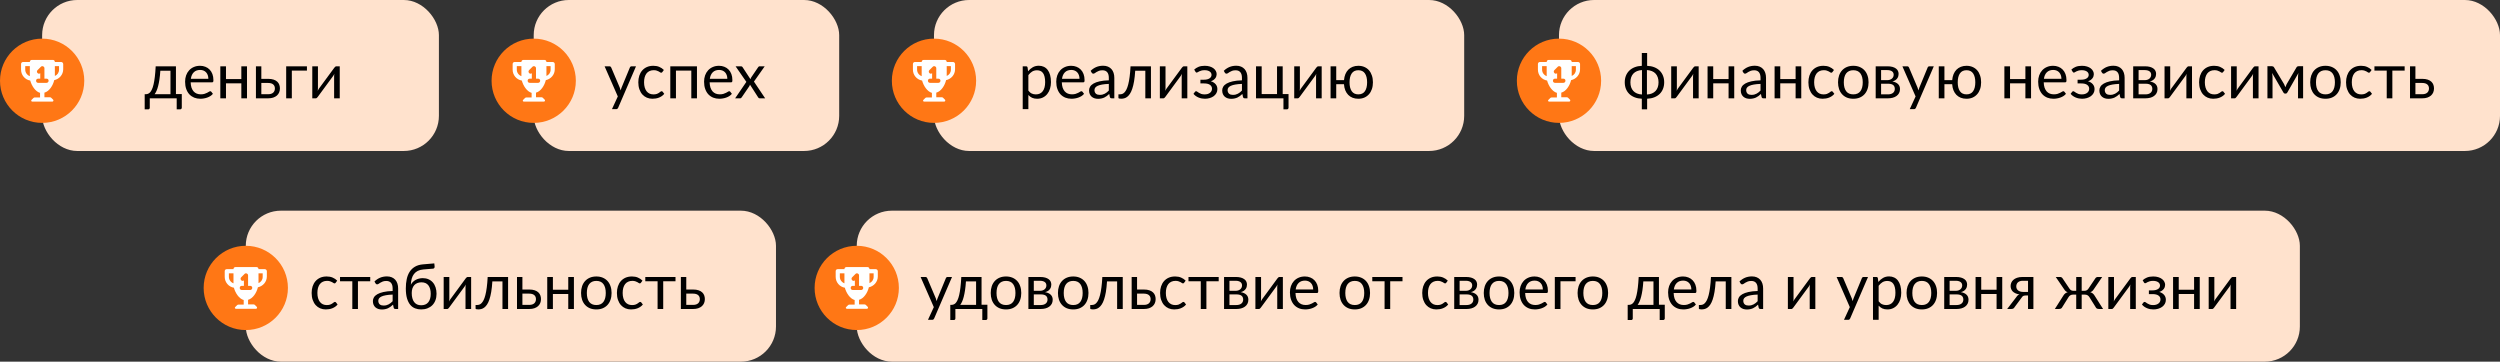 <?xml version="1.0" encoding="UTF-8"?> <svg xmlns="http://www.w3.org/2000/svg" width="712" height="103" viewBox="0 0 712 103" fill="none"><rect x="0" y="0" width="712" height="103" fill="#333333" stroke="none"/><rect x="12" width="113" height="43" rx="10" fill="#FFE2CD"></rect><rect x="152" width="87" height="43" rx="10" fill="#FFE2CD"></rect><rect x="266" width="151" height="43" rx="10" fill="#FFE2CD"></rect><rect x="70" y="60" width="151" height="43" rx="10" fill="#FFE2CD"></rect><rect x="444" width="268" height="43" rx="10" fill="#FFE2CD"></rect><rect x="244" y="60" width="411" height="43" rx="10" fill="#FFE2CD"></rect><path d="M48.551 26.83V20.143H45.662C45.602 21.079 45.518 21.907 45.41 22.627C45.302 23.347 45.176 23.98 45.032 24.526C44.894 25.066 44.738 25.525 44.564 25.903C44.396 26.281 44.219 26.59 44.033 26.83H48.551ZM51.773 26.785V30.646C51.773 30.802 51.728 30.922 51.638 31.006C51.554 31.096 51.443 31.141 51.305 31.141H50.324V28H42.656V30.682C42.656 30.796 42.62 30.901 42.548 30.997C42.482 31.093 42.371 31.141 42.215 31.141H41.207V26.83H41.504C41.714 26.83 41.921 26.794 42.125 26.722C42.335 26.65 42.536 26.515 42.728 26.317C42.92 26.113 43.1 25.828 43.268 25.462C43.442 25.096 43.598 24.619 43.736 24.031C43.874 23.443 43.994 22.729 44.096 21.889C44.198 21.043 44.279 20.041 44.339 18.883H50.108V26.785H51.773ZM59.34 22.447C59.34 22.075 59.286 21.736 59.178 21.43C59.076 21.118 58.923 20.851 58.719 20.629C58.521 20.401 58.278 20.227 57.99 20.107C57.702 19.981 57.375 19.918 57.009 19.918C56.241 19.918 55.632 20.143 55.182 20.593C54.738 21.037 54.462 21.655 54.354 22.447H59.34ZM60.636 26.722C60.438 26.962 60.201 27.172 59.925 27.352C59.649 27.526 59.352 27.67 59.034 27.784C58.722 27.898 58.398 27.982 58.062 28.036C57.726 28.096 57.393 28.126 57.063 28.126C56.433 28.126 55.851 28.021 55.317 27.811C54.789 27.595 54.33 27.283 53.94 26.875C53.556 26.461 53.256 25.951 53.04 25.345C52.824 24.739 52.716 24.043 52.716 23.257C52.716 22.621 52.812 22.027 53.004 21.475C53.202 20.923 53.484 20.446 53.85 20.044C54.216 19.636 54.663 19.318 55.191 19.09C55.719 18.856 56.313 18.739 56.973 18.739C57.519 18.739 58.023 18.832 58.485 19.018C58.953 19.198 59.355 19.462 59.691 19.81C60.033 20.152 60.3 20.578 60.492 21.088C60.684 21.592 60.78 22.168 60.78 22.816C60.78 23.068 60.753 23.236 60.699 23.32C60.645 23.404 60.543 23.446 60.393 23.446H54.3C54.318 24.022 54.396 24.523 54.534 24.949C54.678 25.375 54.876 25.732 55.128 26.02C55.38 26.302 55.68 26.515 56.028 26.659C56.376 26.797 56.766 26.866 57.198 26.866C57.6 26.866 57.945 26.821 58.233 26.731C58.527 26.635 58.779 26.533 58.989 26.425C59.199 26.317 59.373 26.218 59.511 26.128C59.655 26.032 59.778 25.984 59.88 25.984C60.012 25.984 60.114 26.035 60.186 26.137L60.636 26.722ZM70.344 18.883V28H68.733V23.734H64.359V28H62.748V18.883H64.359V22.519H68.733V18.883H70.344ZM76.391 26.83C76.715 26.83 76.994 26.791 77.228 26.713C77.468 26.629 77.666 26.515 77.822 26.371C77.978 26.221 78.095 26.047 78.173 25.849C78.251 25.651 78.29 25.435 78.29 25.201C78.29 24.985 78.257 24.784 78.191 24.598C78.125 24.406 78.014 24.238 77.858 24.094C77.708 23.95 77.51 23.836 77.264 23.752C77.018 23.668 76.718 23.626 76.364 23.626H74.429V26.83H76.391ZM76.364 22.456C76.994 22.456 77.522 22.531 77.948 22.681C78.38 22.831 78.725 23.032 78.983 23.284C79.247 23.536 79.436 23.827 79.55 24.157C79.664 24.487 79.721 24.829 79.721 25.183C79.721 25.591 79.649 25.969 79.505 26.317C79.361 26.659 79.148 26.956 78.866 27.208C78.584 27.454 78.236 27.649 77.822 27.793C77.408 27.931 76.931 28 76.391 28H72.89V18.883H74.429V22.456H76.364ZM87.416 20.107H83.114V28H81.503V18.883H87.416V20.107ZM96.76 18.883V28H95.158V21.808C95.158 21.688 95.164 21.559 95.176 21.421C95.188 21.283 95.203 21.145 95.221 21.007C95.167 21.127 95.113 21.238 95.059 21.34C95.005 21.442 94.948 21.535 94.888 21.619L90.487 27.604C90.421 27.7 90.337 27.793 90.235 27.883C90.139 27.967 90.031 28.009 89.911 28.009H88.939V18.892H90.55V25.084C90.55 25.198 90.544 25.324 90.532 25.462C90.52 25.594 90.505 25.729 90.487 25.867C90.541 25.753 90.595 25.648 90.649 25.552C90.703 25.45 90.757 25.357 90.811 25.273L95.212 19.288C95.278 19.192 95.362 19.102 95.464 19.018C95.566 18.928 95.677 18.883 95.797 18.883H96.76Z" fill="black"></path><path d="M181.135 18.883L176.05 30.691C175.996 30.811 175.927 30.907 175.843 30.979C175.765 31.051 175.642 31.087 175.474 31.087H174.286L175.951 27.469L172.189 18.883H173.575C173.713 18.883 173.821 18.919 173.899 18.991C173.983 19.057 174.04 19.132 174.07 19.216L176.509 24.958C176.605 25.21 176.686 25.474 176.752 25.75C176.836 25.468 176.926 25.201 177.022 24.949L179.389 19.216C179.425 19.12 179.485 19.042 179.569 18.982C179.659 18.916 179.758 18.883 179.866 18.883H181.135ZM188.649 20.503C188.601 20.569 188.553 20.62 188.505 20.656C188.457 20.692 188.391 20.71 188.307 20.71C188.217 20.71 188.118 20.674 188.01 20.602C187.902 20.524 187.767 20.44 187.605 20.35C187.449 20.26 187.254 20.179 187.02 20.107C186.792 20.029 186.51 19.99 186.174 19.99C185.724 19.99 185.328 20.071 184.986 20.233C184.644 20.389 184.356 20.617 184.122 20.917C183.894 21.217 183.72 21.58 183.6 22.006C183.486 22.432 183.429 22.909 183.429 23.437C183.429 23.989 183.492 24.481 183.618 24.913C183.744 25.339 183.921 25.699 184.149 25.993C184.383 26.281 184.662 26.503 184.986 26.659C185.316 26.809 185.685 26.884 186.093 26.884C186.483 26.884 186.804 26.839 187.056 26.749C187.308 26.653 187.515 26.548 187.677 26.434C187.845 26.32 187.983 26.218 188.091 26.128C188.205 26.032 188.316 25.984 188.424 25.984C188.556 25.984 188.658 26.035 188.73 26.137L189.18 26.722C188.982 26.968 188.757 27.178 188.505 27.352C188.253 27.526 187.98 27.673 187.686 27.793C187.398 27.907 187.095 27.991 186.777 28.045C186.459 28.099 186.135 28.126 185.805 28.126C185.235 28.126 184.704 28.021 184.212 27.811C183.726 27.601 183.303 27.298 182.943 26.902C182.583 26.5 182.301 26.008 182.097 25.426C181.893 24.844 181.791 24.181 181.791 23.437C181.791 22.759 181.884 22.132 182.07 21.556C182.262 20.98 182.538 20.485 182.898 20.071C183.264 19.651 183.711 19.324 184.239 19.09C184.773 18.856 185.385 18.739 186.075 18.739C186.717 18.739 187.281 18.844 187.767 19.054C188.259 19.258 188.694 19.549 189.072 19.927L188.649 20.503ZM198.496 28H196.885V20.107H192.511V28H190.9V18.883H198.496V28ZM207.144 22.447C207.144 22.075 207.09 21.736 206.982 21.43C206.88 21.118 206.727 20.851 206.523 20.629C206.325 20.401 206.082 20.227 205.794 20.107C205.506 19.981 205.179 19.918 204.813 19.918C204.045 19.918 203.436 20.143 202.986 20.593C202.542 21.037 202.266 21.655 202.158 22.447H207.144ZM208.44 26.722C208.242 26.962 208.005 27.172 207.729 27.352C207.453 27.526 207.156 27.67 206.838 27.784C206.526 27.898 206.202 27.982 205.866 28.036C205.53 28.096 205.197 28.126 204.867 28.126C204.237 28.126 203.655 28.021 203.121 27.811C202.593 27.595 202.134 27.283 201.744 26.875C201.36 26.461 201.06 25.951 200.844 25.345C200.628 24.739 200.52 24.043 200.52 23.257C200.52 22.621 200.616 22.027 200.808 21.475C201.006 20.923 201.288 20.446 201.654 20.044C202.02 19.636 202.467 19.318 202.995 19.09C203.523 18.856 204.117 18.739 204.777 18.739C205.323 18.739 205.827 18.832 206.289 19.018C206.757 19.198 207.159 19.462 207.495 19.81C207.837 20.152 208.104 20.578 208.296 21.088C208.488 21.592 208.584 22.168 208.584 22.816C208.584 23.068 208.557 23.236 208.503 23.32C208.449 23.404 208.347 23.446 208.197 23.446H202.104C202.122 24.022 202.2 24.523 202.338 24.949C202.482 25.375 202.68 25.732 202.932 26.02C203.184 26.302 203.484 26.515 203.832 26.659C204.18 26.797 204.57 26.866 205.002 26.866C205.404 26.866 205.749 26.821 206.037 26.731C206.331 26.635 206.583 26.533 206.793 26.425C207.003 26.317 207.177 26.218 207.315 26.128C207.459 26.032 207.582 25.984 207.684 25.984C207.816 25.984 207.918 26.035 207.99 26.137L208.44 26.722ZM217.917 28H216.378C216.246 28 216.141 27.967 216.063 27.901C215.991 27.829 215.931 27.751 215.883 27.667L213.588 24.094C213.564 24.178 213.537 24.262 213.507 24.346C213.483 24.424 213.447 24.496 213.399 24.562L211.275 27.667C211.215 27.751 211.149 27.829 211.077 27.901C211.011 27.967 210.918 28 210.798 28H209.367L212.562 23.32L209.493 18.883H211.032C211.164 18.883 211.26 18.904 211.32 18.946C211.38 18.988 211.434 19.048 211.482 19.126L213.723 22.546C213.771 22.372 213.846 22.204 213.948 22.042L215.91 19.162C215.964 19.078 216.021 19.012 216.081 18.964C216.147 18.91 216.225 18.883 216.315 18.883H217.791L214.722 23.239L217.917 28Z" fill="black"></path><path d="M292.88 25.804C293.174 26.2 293.495 26.479 293.843 26.641C294.191 26.803 294.581 26.884 295.013 26.884C295.865 26.884 296.519 26.581 296.975 25.975C297.431 25.369 297.659 24.505 297.659 23.383C297.659 22.789 297.605 22.279 297.497 21.853C297.395 21.427 297.245 21.079 297.047 20.809C296.849 20.533 296.606 20.332 296.318 20.206C296.03 20.08 295.703 20.017 295.337 20.017C294.815 20.017 294.356 20.137 293.96 20.377C293.57 20.617 293.21 20.956 292.88 21.394V25.804ZM292.799 20.296C293.183 19.822 293.627 19.441 294.131 19.153C294.635 18.865 295.211 18.721 295.859 18.721C296.387 18.721 296.864 18.823 297.29 19.027C297.716 19.225 298.079 19.522 298.379 19.918C298.679 20.308 298.91 20.794 299.072 21.376C299.234 21.958 299.315 22.627 299.315 23.383C299.315 24.055 299.225 24.682 299.045 25.264C298.865 25.84 298.604 26.341 298.262 26.767C297.926 27.187 297.512 27.52 297.02 27.766C296.534 28.006 295.985 28.126 295.373 28.126C294.815 28.126 294.335 28.033 293.933 27.847C293.537 27.655 293.186 27.391 292.88 27.055V31.087H291.269V18.883H292.232C292.46 18.883 292.601 18.994 292.655 19.216L292.799 20.296ZM307.443 22.447C307.443 22.075 307.389 21.736 307.281 21.43C307.179 21.118 307.026 20.851 306.822 20.629C306.624 20.401 306.381 20.227 306.093 20.107C305.805 19.981 305.478 19.918 305.112 19.918C304.344 19.918 303.735 20.143 303.285 20.593C302.841 21.037 302.565 21.655 302.457 22.447H307.443ZM308.739 26.722C308.541 26.962 308.304 27.172 308.028 27.352C307.752 27.526 307.455 27.67 307.137 27.784C306.825 27.898 306.501 27.982 306.165 28.036C305.829 28.096 305.496 28.126 305.166 28.126C304.536 28.126 303.954 28.021 303.42 27.811C302.892 27.595 302.433 27.283 302.043 26.875C301.659 26.461 301.359 25.951 301.143 25.345C300.927 24.739 300.819 24.043 300.819 23.257C300.819 22.621 300.915 22.027 301.107 21.475C301.305 20.923 301.587 20.446 301.953 20.044C302.319 19.636 302.766 19.318 303.294 19.09C303.822 18.856 304.416 18.739 305.076 18.739C305.622 18.739 306.126 18.832 306.588 19.018C307.056 19.198 307.458 19.462 307.794 19.81C308.136 20.152 308.403 20.578 308.595 21.088C308.787 21.592 308.883 22.168 308.883 22.816C308.883 23.068 308.856 23.236 308.802 23.32C308.748 23.404 308.646 23.446 308.496 23.446H302.403C302.421 24.022 302.499 24.523 302.637 24.949C302.781 25.375 302.979 25.732 303.231 26.02C303.483 26.302 303.783 26.515 304.131 26.659C304.479 26.797 304.869 26.866 305.301 26.866C305.703 26.866 306.048 26.821 306.336 26.731C306.63 26.635 306.882 26.533 307.092 26.425C307.302 26.317 307.476 26.218 307.614 26.128C307.758 26.032 307.881 25.984 307.983 25.984C308.115 25.984 308.217 26.035 308.289 26.137L308.739 26.722ZM315.792 23.896C315.054 23.92 314.424 23.98 313.902 24.076C313.386 24.166 312.963 24.286 312.633 24.436C312.309 24.586 312.072 24.763 311.922 24.967C311.778 25.171 311.706 25.399 311.706 25.651C311.706 25.891 311.745 26.098 311.823 26.272C311.901 26.446 312.006 26.59 312.138 26.704C312.276 26.812 312.435 26.893 312.615 26.947C312.801 26.995 312.999 27.019 313.209 27.019C313.491 27.019 313.749 26.992 313.983 26.938C314.217 26.878 314.436 26.794 314.64 26.686C314.85 26.578 315.048 26.449 315.234 26.299C315.426 26.149 315.612 25.978 315.792 25.786V23.896ZM310.617 20.17C311.121 19.684 311.664 19.321 312.246 19.081C312.828 18.841 313.473 18.721 314.181 18.721C314.691 18.721 315.144 18.805 315.54 18.973C315.936 19.141 316.269 19.375 316.539 19.675C316.809 19.975 317.013 20.338 317.151 20.764C317.289 21.19 317.358 21.658 317.358 22.168V28H316.647C316.491 28 316.371 27.976 316.287 27.928C316.203 27.874 316.137 27.772 316.089 27.622L315.909 26.758C315.669 26.98 315.435 27.178 315.207 27.352C314.979 27.52 314.739 27.664 314.487 27.784C314.235 27.898 313.965 27.985 313.677 28.045C313.395 28.111 313.08 28.144 312.732 28.144C312.378 28.144 312.045 28.096 311.733 28C311.421 27.898 311.148 27.748 310.914 27.55C310.686 27.352 310.503 27.103 310.365 26.803C310.233 26.497 310.167 26.137 310.167 25.723C310.167 25.363 310.266 25.018 310.464 24.688C310.662 24.352 310.983 24.055 311.427 23.797C311.871 23.539 312.45 23.329 313.164 23.167C313.878 22.999 314.754 22.903 315.792 22.879V22.168C315.792 21.46 315.639 20.926 315.333 20.566C315.027 20.2 314.58 20.017 313.992 20.017C313.596 20.017 313.263 20.068 312.993 20.17C312.729 20.266 312.498 20.377 312.3 20.503C312.108 20.623 311.94 20.734 311.796 20.836C311.658 20.932 311.52 20.98 311.382 20.98C311.274 20.98 311.181 20.953 311.103 20.899C311.025 20.839 310.959 20.767 310.905 20.683L310.617 20.17ZM327.79 28H326.188V20.143H323.308C323.236 21.301 323.128 22.303 322.984 23.149C322.84 23.989 322.666 24.706 322.462 25.3C322.264 25.888 322.039 26.368 321.787 26.74C321.541 27.106 321.28 27.391 321.004 27.595C320.734 27.799 320.452 27.937 320.158 28.009C319.87 28.081 319.582 28.117 319.294 28.117C318.784 28.117 318.529 28.036 318.529 27.874V26.857H318.997C319.201 26.857 319.408 26.821 319.618 26.749C319.828 26.677 320.032 26.539 320.23 26.335C320.434 26.131 320.629 25.846 320.815 25.48C321.001 25.108 321.169 24.628 321.319 24.04C321.475 23.446 321.607 22.729 321.715 21.889C321.829 21.043 321.916 20.041 321.976 18.883H327.79V28ZM338.149 18.883V28H336.547V21.808C336.547 21.688 336.553 21.559 336.565 21.421C336.577 21.283 336.592 21.145 336.61 21.007C336.556 21.127 336.502 21.238 336.448 21.34C336.394 21.442 336.337 21.535 336.277 21.619L331.876 27.604C331.81 27.7 331.726 27.793 331.624 27.883C331.528 27.967 331.42 28.009 331.3 28.009H330.328V18.892H331.939V25.084C331.939 25.198 331.933 25.324 331.921 25.462C331.909 25.594 331.894 25.729 331.876 25.867C331.93 25.753 331.984 25.648 332.038 25.552C332.092 25.45 332.146 25.357 332.2 25.273L336.601 19.288C336.667 19.192 336.751 19.102 336.853 19.018C336.955 18.928 337.066 18.883 337.186 18.883H338.149ZM340.105 19.819C340.447 19.495 340.861 19.234 341.347 19.036C341.839 18.838 342.43 18.739 343.12 18.739C343.672 18.739 344.158 18.808 344.578 18.946C344.998 19.078 345.349 19.255 345.631 19.477C345.919 19.699 346.135 19.954 346.279 20.242C346.429 20.524 346.504 20.818 346.504 21.124C346.504 21.304 346.474 21.493 346.414 21.691C346.36 21.889 346.267 22.078 346.135 22.258C346.003 22.438 345.832 22.606 345.622 22.762C345.412 22.918 345.151 23.044 344.839 23.14C345.421 23.314 345.877 23.593 346.207 23.977C346.543 24.361 346.711 24.832 346.711 25.39C346.711 25.81 346.615 26.191 346.423 26.533C346.231 26.869 345.973 27.157 345.649 27.397C345.325 27.631 344.947 27.811 344.515 27.937C344.089 28.063 343.642 28.126 343.174 28.126C342.88 28.126 342.58 28.099 342.274 28.045C341.974 27.991 341.68 27.907 341.392 27.793C341.104 27.673 340.831 27.526 340.573 27.352C340.321 27.178 340.096 26.968 339.898 26.722L340.348 26.137C340.42 26.035 340.522 25.984 340.654 25.984C340.762 25.984 340.876 26.032 340.996 26.128C341.122 26.218 341.275 26.32 341.455 26.434C341.635 26.548 341.854 26.653 342.112 26.749C342.376 26.839 342.697 26.884 343.075 26.884C343.405 26.884 343.699 26.845 343.957 26.767C344.221 26.683 344.443 26.569 344.623 26.425C344.803 26.281 344.941 26.11 345.037 25.912C345.133 25.714 345.181 25.498 345.181 25.264C345.181 24.814 344.992 24.451 344.614 24.175C344.242 23.899 343.675 23.761 342.913 23.761H341.878V22.699H342.913C343.243 22.699 343.54 22.666 343.804 22.6C344.068 22.528 344.293 22.432 344.479 22.312C344.665 22.192 344.806 22.048 344.902 21.88C344.998 21.706 345.046 21.52 345.046 21.322C345.046 21.142 345.004 20.971 344.92 20.809C344.842 20.647 344.719 20.506 344.551 20.386C344.389 20.266 344.185 20.17 343.939 20.098C343.693 20.026 343.405 19.99 343.075 19.99C342.715 19.99 342.409 20.026 342.157 20.098C341.911 20.17 341.701 20.248 341.527 20.332C341.359 20.416 341.221 20.494 341.113 20.566C341.005 20.638 340.912 20.674 340.834 20.674C340.756 20.674 340.69 20.659 340.636 20.629C340.588 20.599 340.534 20.536 340.474 20.44L340.105 19.819ZM353.708 23.896C352.97 23.92 352.34 23.98 351.818 24.076C351.302 24.166 350.879 24.286 350.549 24.436C350.225 24.586 349.988 24.763 349.838 24.967C349.694 25.171 349.622 25.399 349.622 25.651C349.622 25.891 349.661 26.098 349.739 26.272C349.817 26.446 349.922 26.59 350.054 26.704C350.192 26.812 350.351 26.893 350.531 26.947C350.717 26.995 350.915 27.019 351.125 27.019C351.407 27.019 351.665 26.992 351.899 26.938C352.133 26.878 352.352 26.794 352.556 26.686C352.766 26.578 352.964 26.449 353.15 26.299C353.342 26.149 353.528 25.978 353.708 25.786V23.896ZM348.533 20.17C349.037 19.684 349.58 19.321 350.162 19.081C350.744 18.841 351.389 18.721 352.097 18.721C352.607 18.721 353.06 18.805 353.456 18.973C353.852 19.141 354.185 19.375 354.455 19.675C354.725 19.975 354.929 20.338 355.067 20.764C355.205 21.19 355.274 21.658 355.274 22.168V28H354.563C354.407 28 354.287 27.976 354.203 27.928C354.119 27.874 354.053 27.772 354.005 27.622L353.825 26.758C353.585 26.98 353.351 27.178 353.123 27.352C352.895 27.52 352.655 27.664 352.403 27.784C352.151 27.898 351.881 27.985 351.593 28.045C351.311 28.111 350.996 28.144 350.648 28.144C350.294 28.144 349.961 28.096 349.649 28C349.337 27.898 349.064 27.748 348.83 27.55C348.602 27.352 348.419 27.103 348.281 26.803C348.149 26.497 348.083 26.137 348.083 25.723C348.083 25.363 348.182 25.018 348.38 24.688C348.578 24.352 348.899 24.055 349.343 23.797C349.787 23.539 350.366 23.329 351.08 23.167C351.794 22.999 352.67 22.903 353.708 22.879V22.168C353.708 21.46 353.555 20.926 353.249 20.566C352.943 20.2 352.496 20.017 351.908 20.017C351.512 20.017 351.179 20.068 350.909 20.17C350.645 20.266 350.414 20.377 350.216 20.503C350.024 20.623 349.856 20.734 349.712 20.836C349.574 20.932 349.436 20.98 349.298 20.98C349.19 20.98 349.097 20.953 349.019 20.899C348.941 20.839 348.875 20.767 348.821 20.683L348.533 20.17ZM366.975 26.785V30.646C366.975 30.802 366.93 30.922 366.84 31.006C366.756 31.096 366.645 31.141 366.507 31.141H365.526V28H357.714V18.883H359.325V26.785H363.699V18.883H365.31V26.785H366.975ZM376.416 18.883V28H374.814V21.808C374.814 21.688 374.82 21.559 374.832 21.421C374.844 21.283 374.859 21.145 374.877 21.007C374.823 21.127 374.769 21.238 374.715 21.34C374.661 21.442 374.604 21.535 374.544 21.619L370.143 27.604C370.077 27.7 369.993 27.793 369.891 27.883C369.795 27.967 369.687 28.009 369.567 28.009H368.595V18.892H370.206V25.084C370.206 25.198 370.2 25.324 370.188 25.462C370.176 25.594 370.161 25.729 370.143 25.867C370.197 25.753 370.251 25.648 370.305 25.552C370.359 25.45 370.413 25.357 370.467 25.273L374.868 19.288C374.934 19.192 375.018 19.102 375.12 19.018C375.222 18.928 375.333 18.883 375.453 18.883H376.416ZM386.851 26.875C387.691 26.875 388.318 26.575 388.732 25.975C389.146 25.369 389.353 24.526 389.353 23.446C389.353 22.36 389.146 21.514 388.732 20.908C388.318 20.302 387.691 19.999 386.851 19.999C386.011 19.999 385.384 20.302 384.97 20.908C384.556 21.514 384.349 22.36 384.349 23.446C384.349 24.526 384.556 25.369 384.97 25.975C385.384 26.575 386.011 26.875 386.851 26.875ZM382.774 22.816C382.828 22.192 382.957 21.628 383.161 21.124C383.371 20.62 383.65 20.191 383.998 19.837C384.352 19.483 384.766 19.213 385.24 19.027C385.72 18.835 386.257 18.739 386.851 18.739C387.487 18.739 388.06 18.85 388.57 19.072C389.086 19.294 389.524 19.609 389.884 20.017C390.244 20.425 390.52 20.92 390.712 21.502C390.91 22.078 391.009 22.723 391.009 23.437C391.009 24.157 390.91 24.805 390.712 25.381C390.514 25.957 390.232 26.449 389.866 26.857C389.5 27.265 389.062 27.58 388.552 27.802C388.042 28.018 387.475 28.126 386.851 28.126C386.245 28.126 385.699 28.03 385.213 27.838C384.733 27.646 384.319 27.373 383.971 27.019C383.623 26.659 383.344 26.224 383.134 25.714C382.93 25.204 382.807 24.628 382.765 23.986H380.56V28H378.949V18.883H380.56V22.816H382.774Z" fill="black"></path><path d="M95.614 80.503C95.566 80.569 95.518 80.62 95.47 80.656C95.422 80.692 95.356 80.71 95.272 80.71C95.182 80.71 95.083 80.674 94.975 80.602C94.867 80.524 94.732 80.44 94.57 80.35C94.414 80.26 94.219 80.179 93.985 80.107C93.757 80.029 93.475 79.99 93.139 79.99C92.689 79.99 92.293 80.071 91.951 80.233C91.609 80.389 91.321 80.617 91.087 80.917C90.859 81.217 90.685 81.58 90.565 82.006C90.451 82.432 90.394 82.909 90.394 83.437C90.394 83.989 90.457 84.481 90.583 84.913C90.709 85.339 90.886 85.699 91.114 85.993C91.348 86.281 91.627 86.503 91.951 86.659C92.281 86.809 92.65 86.884 93.058 86.884C93.448 86.884 93.769 86.839 94.021 86.749C94.273 86.653 94.48 86.548 94.642 86.434C94.81 86.32 94.948 86.218 95.056 86.128C95.17 86.032 95.281 85.984 95.389 85.984C95.521 85.984 95.623 86.035 95.695 86.137L96.145 86.722C95.947 86.968 95.722 87.178 95.47 87.352C95.218 87.526 94.945 87.673 94.651 87.793C94.363 87.907 94.06 87.991 93.742 88.045C93.424 88.099 93.1 88.126 92.77 88.126C92.2 88.126 91.669 88.021 91.177 87.811C90.691 87.601 90.268 87.298 89.908 86.902C89.548 86.5 89.266 86.008 89.062 85.426C88.858 84.844 88.756 84.181 88.756 83.437C88.756 82.759 88.849 82.132 89.035 81.556C89.227 80.98 89.503 80.485 89.863 80.071C90.229 79.651 90.676 79.324 91.204 79.09C91.738 78.856 92.35 78.739 93.04 78.739C93.682 78.739 94.246 78.844 94.732 79.054C95.224 79.258 95.659 79.549 96.037 79.927L95.614 80.503ZM105.443 80.107H101.942V88H100.34V80.107H96.839V78.883H105.443V80.107ZM111.823 83.896C111.085 83.92 110.455 83.98 109.933 84.076C109.417 84.166 108.994 84.286 108.664 84.436C108.34 84.586 108.103 84.763 107.953 84.967C107.809 85.171 107.737 85.399 107.737 85.651C107.737 85.891 107.776 86.098 107.854 86.272C107.932 86.446 108.037 86.59 108.169 86.704C108.307 86.812 108.466 86.893 108.646 86.947C108.832 86.995 109.03 87.019 109.24 87.019C109.522 87.019 109.78 86.992 110.014 86.938C110.248 86.878 110.467 86.794 110.671 86.686C110.881 86.578 111.079 86.449 111.265 86.299C111.457 86.149 111.643 85.978 111.823 85.786V83.896ZM106.648 80.17C107.152 79.684 107.695 79.321 108.277 79.081C108.859 78.841 109.504 78.721 110.212 78.721C110.722 78.721 111.175 78.805 111.571 78.973C111.967 79.141 112.3 79.375 112.57 79.675C112.84 79.975 113.044 80.338 113.182 80.764C113.32 81.19 113.389 81.658 113.389 82.168V88H112.678C112.522 88 112.402 87.976 112.318 87.928C112.234 87.874 112.168 87.772 112.12 87.622L111.94 86.758C111.7 86.98 111.466 87.178 111.238 87.352C111.01 87.52 110.77 87.664 110.518 87.784C110.266 87.898 109.996 87.985 109.708 88.045C109.426 88.111 109.111 88.144 108.763 88.144C108.409 88.144 108.076 88.096 107.764 88C107.452 87.898 107.179 87.748 106.945 87.55C106.717 87.352 106.534 87.103 106.396 86.803C106.264 86.497 106.198 86.137 106.198 85.723C106.198 85.363 106.297 85.018 106.495 84.688C106.693 84.352 107.014 84.055 107.458 83.797C107.902 83.539 108.481 83.329 109.195 83.167C109.909 82.999 110.785 82.903 111.823 82.879V82.168C111.823 81.46 111.67 80.926 111.364 80.566C111.058 80.2 110.611 80.017 110.023 80.017C109.627 80.017 109.294 80.068 109.024 80.17C108.76 80.266 108.529 80.377 108.331 80.503C108.139 80.623 107.971 80.734 107.827 80.836C107.689 80.932 107.551 80.98 107.413 80.98C107.305 80.98 107.212 80.953 107.134 80.899C107.056 80.839 106.99 80.767 106.936 80.683L106.648 80.17ZM119.943 86.938C120.843 86.938 121.521 86.653 121.977 86.083C122.439 85.507 122.67 84.703 122.67 83.671C122.67 82.645 122.448 81.844 122.004 81.268C121.566 80.692 120.906 80.404 120.024 80.404C119.598 80.404 119.214 80.473 118.872 80.611C118.53 80.743 118.239 80.938 117.999 81.196C117.765 81.454 117.582 81.772 117.45 82.15C117.324 82.528 117.261 82.96 117.261 83.446C117.261 83.992 117.318 84.481 117.432 84.913C117.546 85.345 117.714 85.711 117.936 86.011C118.164 86.311 118.443 86.542 118.773 86.704C119.109 86.86 119.499 86.938 119.943 86.938ZM120.564 76.741C119.952 76.795 119.427 76.93 118.989 77.146C118.557 77.362 118.197 77.656 117.909 78.028C117.621 78.394 117.405 78.835 117.261 79.351C117.117 79.867 117.033 80.449 117.009 81.097C117.153 80.809 117.339 80.551 117.567 80.323C117.795 80.089 118.056 79.891 118.35 79.729C118.644 79.561 118.962 79.435 119.304 79.351C119.652 79.261 120.021 79.216 120.411 79.216C121.017 79.216 121.56 79.324 122.04 79.54C122.526 79.75 122.937 80.05 123.273 80.44C123.615 80.83 123.876 81.301 124.056 81.853C124.236 82.399 124.326 83.005 124.326 83.671C124.326 84.349 124.221 84.964 124.011 85.516C123.807 86.062 123.513 86.53 123.129 86.92C122.745 87.304 122.283 87.601 121.743 87.811C121.209 88.021 120.609 88.126 119.943 88.126C119.331 88.126 118.758 88.024 118.224 87.82C117.69 87.616 117.228 87.28 116.838 86.812C116.448 86.344 116.139 85.729 115.911 84.967C115.689 84.199 115.578 83.254 115.578 82.132C115.578 81.172 115.665 80.29 115.839 79.486C116.013 78.682 116.292 77.983 116.676 77.389C117.066 76.795 117.567 76.318 118.179 75.958C118.797 75.592 119.547 75.37 120.429 75.292L123.687 75.013L123.777 75.841C123.795 76.027 123.768 76.183 123.696 76.309C123.624 76.435 123.495 76.504 123.309 76.516L120.564 76.741ZM134.18 78.883V88H132.578V81.808C132.578 81.688 132.584 81.559 132.596 81.421C132.608 81.283 132.623 81.145 132.641 81.007C132.587 81.127 132.533 81.238 132.479 81.34C132.425 81.442 132.368 81.535 132.308 81.619L127.907 87.604C127.841 87.7 127.757 87.793 127.655 87.883C127.559 87.967 127.451 88.009 127.331 88.009H126.359V78.892H127.97V85.084C127.97 85.198 127.964 85.324 127.952 85.462C127.94 85.594 127.925 85.729 127.907 85.867C127.961 85.753 128.015 85.648 128.069 85.552C128.123 85.45 128.177 85.357 128.231 85.273L132.632 79.288C132.698 79.192 132.782 79.102 132.884 79.018C132.986 78.928 133.097 78.883 133.217 78.883H134.18ZM144.704 88H143.102V80.143H140.222C140.15 81.301 140.042 82.303 139.898 83.149C139.754 83.989 139.58 84.706 139.376 85.3C139.178 85.888 138.953 86.368 138.701 86.74C138.455 87.106 138.194 87.391 137.918 87.595C137.648 87.799 137.366 87.937 137.072 88.009C136.784 88.081 136.496 88.117 136.208 88.117C135.698 88.117 135.443 88.036 135.443 87.874V86.857H135.911C136.115 86.857 136.322 86.821 136.532 86.749C136.742 86.677 136.946 86.539 137.144 86.335C137.348 86.131 137.543 85.846 137.729 85.48C137.915 85.108 138.083 84.628 138.233 84.04C138.389 83.446 138.521 82.729 138.629 81.889C138.743 81.043 138.83 80.041 138.89 78.883H144.704V88ZM150.743 86.83C151.067 86.83 151.346 86.791 151.58 86.713C151.82 86.629 152.018 86.515 152.174 86.371C152.33 86.221 152.447 86.047 152.525 85.849C152.603 85.651 152.642 85.435 152.642 85.201C152.642 84.985 152.609 84.784 152.543 84.598C152.477 84.406 152.366 84.238 152.21 84.094C152.06 83.95 151.862 83.836 151.616 83.752C151.37 83.668 151.07 83.626 150.716 83.626H148.781V86.83H150.743ZM150.716 82.456C151.346 82.456 151.874 82.531 152.3 82.681C152.732 82.831 153.077 83.032 153.335 83.284C153.599 83.536 153.788 83.827 153.902 84.157C154.016 84.487 154.073 84.829 154.073 85.183C154.073 85.591 154.001 85.969 153.857 86.317C153.713 86.659 153.5 86.956 153.218 87.208C152.936 87.454 152.588 87.649 152.174 87.793C151.76 87.931 151.283 88 150.743 88H147.242V78.883H148.781V82.456H150.716ZM163.451 78.883V88H161.84V83.734H157.466V88H155.855V78.883H157.466V82.519H161.84V78.883H163.451ZM169.841 78.739C170.507 78.739 171.107 78.85 171.641 79.072C172.175 79.294 172.631 79.609 173.009 80.017C173.387 80.425 173.675 80.92 173.873 81.502C174.077 82.078 174.179 82.723 174.179 83.437C174.179 84.157 174.077 84.805 173.873 85.381C173.675 85.957 173.387 86.449 173.009 86.857C172.631 87.265 172.175 87.58 171.641 87.802C171.107 88.018 170.507 88.126 169.841 88.126C169.169 88.126 168.563 88.018 168.023 87.802C167.489 87.58 167.033 87.265 166.655 86.857C166.277 86.449 165.986 85.957 165.782 85.381C165.584 84.805 165.485 84.157 165.485 83.437C165.485 82.723 165.584 82.078 165.782 81.502C165.986 80.92 166.277 80.425 166.655 80.017C167.033 79.609 167.489 79.294 168.023 79.072C168.563 78.85 169.169 78.739 169.841 78.739ZM169.841 86.875C170.741 86.875 171.413 86.575 171.857 85.975C172.301 85.369 172.523 84.526 172.523 83.446C172.523 82.36 172.301 81.514 171.857 80.908C171.413 80.302 170.741 79.999 169.841 79.999C169.385 79.999 168.986 80.077 168.644 80.233C168.308 80.389 168.026 80.614 167.798 80.908C167.576 81.202 167.408 81.565 167.294 81.997C167.186 82.423 167.132 82.906 167.132 83.446C167.132 84.526 167.354 85.369 167.798 85.975C168.248 86.575 168.929 86.875 169.841 86.875ZM182.555 80.503C182.507 80.569 182.459 80.62 182.411 80.656C182.363 80.692 182.297 80.71 182.213 80.71C182.123 80.71 182.024 80.674 181.916 80.602C181.808 80.524 181.673 80.44 181.511 80.35C181.355 80.26 181.16 80.179 180.926 80.107C180.698 80.029 180.416 79.99 180.08 79.99C179.63 79.99 179.234 80.071 178.892 80.233C178.55 80.389 178.262 80.617 178.028 80.917C177.8 81.217 177.626 81.58 177.506 82.006C177.392 82.432 177.335 82.909 177.335 83.437C177.335 83.989 177.398 84.481 177.524 84.913C177.65 85.339 177.827 85.699 178.055 85.993C178.289 86.281 178.568 86.503 178.892 86.659C179.222 86.809 179.591 86.884 179.999 86.884C180.389 86.884 180.71 86.839 180.962 86.749C181.214 86.653 181.421 86.548 181.583 86.434C181.751 86.32 181.889 86.218 181.997 86.128C182.111 86.032 182.222 85.984 182.33 85.984C182.462 85.984 182.564 86.035 182.636 86.137L183.086 86.722C182.888 86.968 182.663 87.178 182.411 87.352C182.159 87.526 181.886 87.673 181.592 87.793C181.304 87.907 181.001 87.991 180.683 88.045C180.365 88.099 180.041 88.126 179.711 88.126C179.141 88.126 178.61 88.021 178.118 87.811C177.632 87.601 177.209 87.298 176.849 86.902C176.489 86.5 176.207 86.008 176.003 85.426C175.799 84.844 175.697 84.181 175.697 83.437C175.697 82.759 175.79 82.132 175.976 81.556C176.168 80.98 176.444 80.485 176.804 80.071C177.17 79.651 177.617 79.324 178.145 79.09C178.679 78.856 179.291 78.739 179.981 78.739C180.623 78.739 181.187 78.844 181.673 79.054C182.165 79.258 182.6 79.549 182.978 79.927L182.555 80.503ZM192.384 80.107H188.883V88H187.281V80.107H183.78V78.883H192.384V80.107ZM197.413 86.83C197.737 86.83 198.016 86.791 198.25 86.713C198.49 86.629 198.688 86.515 198.844 86.371C199 86.221 199.117 86.047 199.195 85.849C199.273 85.651 199.312 85.435 199.312 85.201C199.312 84.985 199.279 84.784 199.213 84.598C199.147 84.406 199.036 84.238 198.88 84.094C198.73 83.95 198.532 83.836 198.286 83.752C198.04 83.668 197.74 83.626 197.386 83.626H195.451V86.83H197.413ZM197.386 82.456C198.016 82.456 198.544 82.531 198.97 82.681C199.402 82.831 199.747 83.032 200.005 83.284C200.269 83.536 200.458 83.827 200.572 84.157C200.686 84.487 200.743 84.829 200.743 85.183C200.743 85.591 200.671 85.969 200.527 86.317C200.383 86.659 200.17 86.956 199.888 87.208C199.606 87.454 199.258 87.649 198.844 87.793C198.43 87.931 197.953 88 197.413 88H193.912V78.883H195.451V82.456H197.386Z" fill="black"></path><path d="M469.056 26.911C469.59 26.887 470.061 26.788 470.469 26.614C470.883 26.44 471.228 26.206 471.504 25.912C471.786 25.612 471.996 25.255 472.134 24.841C472.278 24.427 472.35 23.962 472.35 23.446C472.35 22.924 472.278 22.456 472.134 22.042C471.996 21.622 471.786 21.262 471.504 20.962C471.228 20.662 470.883 20.428 470.469 20.26C470.061 20.086 469.587 19.984 469.047 19.954V26.83L469.056 26.911ZM467.634 19.954C467.094 19.984 466.62 20.086 466.212 20.26C465.804 20.428 465.459 20.662 465.177 20.962C464.901 21.262 464.691 21.622 464.547 22.042C464.409 22.462 464.34 22.93 464.34 23.446C464.34 23.962 464.409 24.427 464.547 24.841C464.691 25.255 464.901 25.612 465.177 25.912C465.453 26.206 465.795 26.44 466.203 26.614C466.617 26.788 467.091 26.887 467.625 26.911L467.634 26.857V19.954ZM469.101 18.748C469.851 18.778 470.526 18.91 471.126 19.144C471.726 19.378 472.236 19.699 472.656 20.107C473.076 20.515 473.397 21.001 473.619 21.565C473.847 22.123 473.961 22.747 473.961 23.437C473.961 24.127 473.847 24.754 473.619 25.318C473.397 25.876 473.076 26.359 472.656 26.767C472.236 27.169 471.726 27.487 471.126 27.721C470.526 27.955 469.851 28.087 469.101 28.117V31.141H467.589V28.117C466.839 28.087 466.164 27.955 465.564 27.721C464.964 27.487 464.454 27.169 464.034 26.767C463.614 26.359 463.29 25.876 463.062 25.318C462.84 24.754 462.729 24.127 462.729 23.437C462.729 22.747 462.84 22.123 463.062 21.565C463.29 21.001 463.614 20.515 464.034 20.107C464.454 19.699 464.964 19.378 465.564 19.144C466.164 18.91 466.839 18.778 467.589 18.748V15.103H469.101V18.748ZM483.781 18.883V28H482.179V21.808C482.179 21.688 482.185 21.559 482.197 21.421C482.209 21.283 482.224 21.145 482.242 21.007C482.188 21.127 482.134 21.238 482.08 21.34C482.026 21.442 481.969 21.535 481.909 21.619L477.508 27.604C477.442 27.7 477.358 27.793 477.256 27.883C477.16 27.967 477.052 28.009 476.932 28.009H475.96V18.892H477.571V25.084C477.571 25.198 477.565 25.324 477.553 25.462C477.541 25.594 477.526 25.729 477.508 25.867C477.562 25.753 477.616 25.648 477.67 25.552C477.724 25.45 477.778 25.357 477.832 25.273L482.233 19.288C482.299 19.192 482.383 19.102 482.485 19.018C482.587 18.928 482.698 18.883 482.818 18.883H483.781ZM493.91 18.883V28H492.299V23.734H487.925V28H486.314V18.883H487.925V22.519H492.299V18.883H493.91ZM501.398 23.896C500.66 23.92 500.03 23.98 499.508 24.076C498.992 24.166 498.569 24.286 498.239 24.436C497.915 24.586 497.678 24.763 497.528 24.967C497.384 25.171 497.312 25.399 497.312 25.651C497.312 25.891 497.351 26.098 497.429 26.272C497.507 26.446 497.612 26.59 497.744 26.704C497.882 26.812 498.041 26.893 498.221 26.947C498.407 26.995 498.605 27.019 498.815 27.019C499.097 27.019 499.355 26.992 499.589 26.938C499.823 26.878 500.042 26.794 500.246 26.686C500.456 26.578 500.654 26.449 500.84 26.299C501.032 26.149 501.218 25.978 501.398 25.786V23.896ZM496.223 20.17C496.727 19.684 497.27 19.321 497.852 19.081C498.434 18.841 499.079 18.721 499.787 18.721C500.297 18.721 500.75 18.805 501.146 18.973C501.542 19.141 501.875 19.375 502.145 19.675C502.415 19.975 502.619 20.338 502.757 20.764C502.895 21.19 502.964 21.658 502.964 22.168V28H502.253C502.097 28 501.977 27.976 501.893 27.928C501.809 27.874 501.743 27.772 501.695 27.622L501.515 26.758C501.275 26.98 501.041 27.178 500.812 27.352C500.585 27.52 500.345 27.664 500.093 27.784C499.841 27.898 499.571 27.985 499.283 28.045C499.001 28.111 498.686 28.144 498.338 28.144C497.984 28.144 497.651 28.096 497.339 28C497.027 27.898 496.754 27.748 496.52 27.55C496.292 27.352 496.109 27.103 495.971 26.803C495.839 26.497 495.773 26.137 495.773 25.723C495.773 25.363 495.872 25.018 496.07 24.688C496.268 24.352 496.589 24.055 497.033 23.797C497.477 23.539 498.056 23.329 498.77 23.167C499.484 22.999 500.36 22.903 501.398 22.879V22.168C501.398 21.46 501.245 20.926 500.939 20.566C500.633 20.2 500.186 20.017 499.598 20.017C499.202 20.017 498.869 20.068 498.599 20.17C498.335 20.266 498.104 20.377 497.906 20.503C497.714 20.623 497.546 20.734 497.402 20.836C497.264 20.932 497.126 20.98 496.988 20.98C496.88 20.98 496.787 20.953 496.709 20.899C496.631 20.839 496.565 20.767 496.51 20.683L496.223 20.17ZM513 18.883V28H511.389V23.734H507.015V28H505.404V18.883H507.015V22.519H511.389V18.883H513ZM521.891 20.503C521.843 20.569 521.795 20.62 521.747 20.656C521.699 20.692 521.633 20.71 521.549 20.71C521.459 20.71 521.36 20.674 521.252 20.602C521.144 20.524 521.009 20.44 520.847 20.35C520.691 20.26 520.496 20.179 520.262 20.107C520.034 20.029 519.752 19.99 519.416 19.99C518.966 19.99 518.57 20.071 518.228 20.233C517.886 20.389 517.598 20.617 517.364 20.917C517.136 21.217 516.962 21.58 516.842 22.006C516.728 22.432 516.671 22.909 516.671 23.437C516.671 23.989 516.734 24.481 516.86 24.913C516.986 25.339 517.163 25.699 517.391 25.993C517.625 26.281 517.904 26.503 518.228 26.659C518.558 26.809 518.927 26.884 519.335 26.884C519.725 26.884 520.046 26.839 520.298 26.749C520.55 26.653 520.757 26.548 520.919 26.434C521.087 26.32 521.225 26.218 521.333 26.128C521.447 26.032 521.558 25.984 521.666 25.984C521.798 25.984 521.9 26.035 521.972 26.137L522.422 26.722C522.224 26.968 521.999 27.178 521.747 27.352C521.495 27.526 521.222 27.673 520.928 27.793C520.64 27.907 520.337 27.991 520.019 28.045C519.701 28.099 519.377 28.126 519.047 28.126C518.477 28.126 517.946 28.021 517.454 27.811C516.968 27.601 516.545 27.298 516.185 26.902C515.825 26.5 515.543 26.008 515.339 25.426C515.135 24.844 515.033 24.181 515.033 23.437C515.033 22.759 515.126 22.132 515.312 21.556C515.504 20.98 515.78 20.485 516.14 20.071C516.506 19.651 516.953 19.324 517.481 19.09C518.015 18.856 518.627 18.739 519.317 18.739C519.959 18.739 520.523 18.844 521.009 19.054C521.501 19.258 521.936 19.549 522.314 19.927L521.891 20.503ZM527.827 18.739C528.493 18.739 529.093 18.85 529.627 19.072C530.161 19.294 530.617 19.609 530.995 20.017C531.373 20.425 531.661 20.92 531.859 21.502C532.063 22.078 532.165 22.723 532.165 23.437C532.165 24.157 532.063 24.805 531.859 25.381C531.661 25.957 531.373 26.449 530.995 26.857C530.617 27.265 530.161 27.58 529.627 27.802C529.093 28.018 528.493 28.126 527.827 28.126C527.155 28.126 526.549 28.018 526.009 27.802C525.475 27.58 525.019 27.265 524.641 26.857C524.263 26.449 523.972 25.957 523.768 25.381C523.57 24.805 523.471 24.157 523.471 23.437C523.471 22.723 523.57 22.078 523.768 21.502C523.972 20.92 524.263 20.425 524.641 20.017C525.019 19.609 525.475 19.294 526.009 19.072C526.549 18.85 527.155 18.739 527.827 18.739ZM527.827 26.875C528.727 26.875 529.399 26.575 529.843 25.975C530.287 25.369 530.509 24.526 530.509 23.446C530.509 22.36 530.287 21.514 529.843 20.908C529.399 20.302 528.727 19.999 527.827 19.999C527.371 19.999 526.972 20.077 526.63 20.233C526.294 20.389 526.012 20.614 525.784 20.908C525.562 21.202 525.394 21.565 525.28 21.997C525.172 22.423 525.118 22.906 525.118 23.446C525.118 24.526 525.34 25.369 525.784 25.975C526.234 26.575 526.915 26.875 527.827 26.875ZM537.698 26.875C538.298 26.875 538.772 26.737 539.12 26.461C539.468 26.179 539.642 25.795 539.642 25.309C539.642 25.093 539.609 24.898 539.543 24.724C539.477 24.544 539.369 24.388 539.219 24.256C539.069 24.124 538.868 24.022 538.616 23.95C538.37 23.878 538.067 23.842 537.707 23.842H535.736V26.875H537.698ZM535.736 19.963V22.825H537.491C537.755 22.825 537.998 22.789 538.22 22.717C538.448 22.639 538.643 22.534 538.805 22.402C538.967 22.264 539.093 22.102 539.183 21.916C539.273 21.724 539.318 21.514 539.318 21.286C539.318 21.118 539.288 20.956 539.228 20.8C539.168 20.638 539.066 20.497 538.922 20.377C538.778 20.251 538.589 20.152 538.355 20.08C538.121 20.002 537.833 19.963 537.491 19.963H535.736ZM537.536 18.883C538.1 18.883 538.583 18.94 538.985 19.054C539.387 19.168 539.717 19.324 539.975 19.522C540.233 19.714 540.422 19.942 540.542 20.206C540.662 20.47 540.722 20.752 540.722 21.052C540.722 21.25 540.695 21.457 540.641 21.673C540.587 21.889 540.491 22.096 540.353 22.294C540.221 22.492 540.038 22.672 539.804 22.834C539.576 22.99 539.288 23.113 538.94 23.203C539.636 23.323 540.173 23.566 540.551 23.932C540.929 24.292 541.118 24.769 541.118 25.363C541.118 25.807 541.028 26.194 540.848 26.524C540.674 26.848 540.431 27.121 540.119 27.343C539.813 27.565 539.453 27.73 539.039 27.838C538.625 27.946 538.181 28 537.707 28H534.197V18.883H537.536ZM550.746 18.883L545.661 30.691C545.607 30.811 545.538 30.907 545.454 30.979C545.376 31.051 545.253 31.087 545.085 31.087H543.897L545.562 27.469L541.8 18.883H543.186C543.324 18.883 543.432 18.919 543.51 18.991C543.594 19.057 543.651 19.132 543.681 19.216L546.12 24.958C546.216 25.21 546.297 25.474 546.363 25.75C546.447 25.468 546.537 25.201 546.633 24.949L549 19.216C549.036 19.12 549.096 19.042 549.18 18.982C549.27 18.916 549.369 18.883 549.477 18.883H550.746ZM560.064 26.875C560.904 26.875 561.531 26.575 561.945 25.975C562.359 25.369 562.566 24.526 562.566 23.446C562.566 22.36 562.359 21.514 561.945 20.908C561.531 20.302 560.904 19.999 560.064 19.999C559.224 19.999 558.597 20.302 558.183 20.908C557.769 21.514 557.562 22.36 557.562 23.446C557.562 24.526 557.769 25.369 558.183 25.975C558.597 26.575 559.224 26.875 560.064 26.875ZM555.987 22.816C556.041 22.192 556.17 21.628 556.374 21.124C556.584 20.62 556.863 20.191 557.211 19.837C557.565 19.483 557.979 19.213 558.453 19.027C558.933 18.835 559.47 18.739 560.064 18.739C560.7 18.739 561.273 18.85 561.783 19.072C562.299 19.294 562.737 19.609 563.097 20.017C563.457 20.425 563.733 20.92 563.925 21.502C564.123 22.078 564.222 22.723 564.222 23.437C564.222 24.157 564.123 24.805 563.925 25.381C563.727 25.957 563.445 26.449 563.079 26.857C562.713 27.265 562.275 27.58 561.765 27.802C561.255 28.018 560.688 28.126 560.064 28.126C559.458 28.126 558.912 28.03 558.426 27.838C557.946 27.646 557.532 27.373 557.184 27.019C556.836 26.659 556.557 26.224 556.347 25.714C556.143 25.204 556.02 24.628 555.978 23.986H553.773V28H552.162V18.883H553.773V22.816H555.987ZM578.443 18.883V28H576.832V23.734H572.458V28H570.847V18.883H572.458V22.519H576.832V18.883H578.443ZM587.092 22.447C587.092 22.075 587.038 21.736 586.93 21.43C586.828 21.118 586.675 20.851 586.471 20.629C586.273 20.401 586.03 20.227 585.742 20.107C585.454 19.981 585.127 19.918 584.761 19.918C583.993 19.918 583.384 20.143 582.934 20.593C582.49 21.037 582.214 21.655 582.106 22.447H587.092ZM588.388 26.722C588.19 26.962 587.953 27.172 587.677 27.352C587.401 27.526 587.104 27.67 586.786 27.784C586.474 27.898 586.15 27.982 585.814 28.036C585.478 28.096 585.145 28.126 584.815 28.126C584.185 28.126 583.603 28.021 583.069 27.811C582.541 27.595 582.082 27.283 581.692 26.875C581.308 26.461 581.008 25.951 580.792 25.345C580.576 24.739 580.468 24.043 580.468 23.257C580.468 22.621 580.564 22.027 580.756 21.475C580.954 20.923 581.236 20.446 581.602 20.044C581.968 19.636 582.415 19.318 582.943 19.09C583.471 18.856 584.065 18.739 584.725 18.739C585.271 18.739 585.775 18.832 586.237 19.018C586.705 19.198 587.107 19.462 587.443 19.81C587.785 20.152 588.052 20.578 588.244 21.088C588.436 21.592 588.532 22.168 588.532 22.816C588.532 23.068 588.505 23.236 588.451 23.32C588.397 23.404 588.295 23.446 588.145 23.446H582.052C582.07 24.022 582.148 24.523 582.286 24.949C582.43 25.375 582.628 25.732 582.88 26.02C583.132 26.302 583.432 26.515 583.78 26.659C584.128 26.797 584.518 26.866 584.95 26.866C585.352 26.866 585.697 26.821 585.985 26.731C586.279 26.635 586.531 26.533 586.741 26.425C586.951 26.317 587.125 26.218 587.263 26.128C587.407 26.032 587.53 25.984 587.632 25.984C587.764 25.984 587.866 26.035 587.938 26.137L588.388 26.722ZM589.923 19.819C590.265 19.495 590.679 19.234 591.165 19.036C591.657 18.838 592.248 18.739 592.938 18.739C593.49 18.739 593.976 18.808 594.396 18.946C594.816 19.078 595.167 19.255 595.449 19.477C595.737 19.699 595.953 19.954 596.097 20.242C596.247 20.524 596.322 20.818 596.322 21.124C596.322 21.304 596.292 21.493 596.232 21.691C596.178 21.889 596.085 22.078 595.953 22.258C595.821 22.438 595.65 22.606 595.44 22.762C595.23 22.918 594.969 23.044 594.657 23.14C595.239 23.314 595.695 23.593 596.025 23.977C596.361 24.361 596.529 24.832 596.529 25.39C596.529 25.81 596.433 26.191 596.241 26.533C596.049 26.869 595.791 27.157 595.467 27.397C595.143 27.631 594.765 27.811 594.333 27.937C593.907 28.063 593.46 28.126 592.992 28.126C592.698 28.126 592.398 28.099 592.092 28.045C591.792 27.991 591.498 27.907 591.21 27.793C590.922 27.673 590.649 27.526 590.391 27.352C590.139 27.178 589.914 26.968 589.716 26.722L590.166 26.137C590.238 26.035 590.34 25.984 590.472 25.984C590.58 25.984 590.694 26.032 590.814 26.128C590.94 26.218 591.093 26.32 591.273 26.434C591.453 26.548 591.672 26.653 591.93 26.749C592.194 26.839 592.515 26.884 592.893 26.884C593.223 26.884 593.517 26.845 593.775 26.767C594.039 26.683 594.261 26.569 594.441 26.425C594.621 26.281 594.759 26.11 594.855 25.912C594.951 25.714 594.999 25.498 594.999 25.264C594.999 24.814 594.81 24.451 594.432 24.175C594.06 23.899 593.493 23.761 592.731 23.761H591.696V22.699H592.731C593.061 22.699 593.358 22.666 593.622 22.6C593.886 22.528 594.111 22.432 594.297 22.312C594.483 22.192 594.624 22.048 594.72 21.88C594.816 21.706 594.864 21.52 594.864 21.322C594.864 21.142 594.822 20.971 594.738 20.809C594.66 20.647 594.537 20.506 594.369 20.386C594.207 20.266 594.003 20.17 593.757 20.098C593.511 20.026 593.223 19.99 592.893 19.99C592.533 19.99 592.227 20.026 591.975 20.098C591.729 20.17 591.519 20.248 591.345 20.332C591.177 20.416 591.039 20.494 590.931 20.566C590.823 20.638 590.73 20.674 590.652 20.674C590.574 20.674 590.508 20.659 590.454 20.629C590.406 20.599 590.352 20.536 590.292 20.44L589.923 19.819ZM603.526 23.896C602.788 23.92 602.158 23.98 601.636 24.076C601.12 24.166 600.697 24.286 600.367 24.436C600.043 24.586 599.806 24.763 599.656 24.967C599.512 25.171 599.44 25.399 599.44 25.651C599.44 25.891 599.479 26.098 599.557 26.272C599.635 26.446 599.74 26.59 599.872 26.704C600.01 26.812 600.169 26.893 600.349 26.947C600.535 26.995 600.733 27.019 600.943 27.019C601.225 27.019 601.483 26.992 601.717 26.938C601.951 26.878 602.17 26.794 602.374 26.686C602.584 26.578 602.782 26.449 602.968 26.299C603.16 26.149 603.346 25.978 603.526 25.786V23.896ZM598.351 20.17C598.855 19.684 599.398 19.321 599.98 19.081C600.562 18.841 601.207 18.721 601.915 18.721C602.425 18.721 602.878 18.805 603.274 18.973C603.67 19.141 604.003 19.375 604.273 19.675C604.543 19.975 604.747 20.338 604.885 20.764C605.023 21.19 605.092 21.658 605.092 22.168V28H604.381C604.225 28 604.105 27.976 604.021 27.928C603.937 27.874 603.871 27.772 603.823 27.622L603.643 26.758C603.403 26.98 603.169 27.178 602.941 27.352C602.713 27.52 602.473 27.664 602.221 27.784C601.969 27.898 601.699 27.985 601.411 28.045C601.129 28.111 600.814 28.144 600.466 28.144C600.112 28.144 599.779 28.096 599.467 28C599.155 27.898 598.882 27.748 598.648 27.55C598.42 27.352 598.237 27.103 598.099 26.803C597.967 26.497 597.901 26.137 597.901 25.723C597.901 25.363 598 25.018 598.198 24.688C598.396 24.352 598.717 24.055 599.161 23.797C599.605 23.539 600.184 23.329 600.898 23.167C601.612 22.999 602.488 22.903 603.526 22.879V22.168C603.526 21.46 603.373 20.926 603.067 20.566C602.761 20.2 602.314 20.017 601.726 20.017C601.33 20.017 600.997 20.068 600.727 20.17C600.463 20.266 600.232 20.377 600.034 20.503C599.842 20.623 599.674 20.734 599.53 20.836C599.392 20.932 599.254 20.98 599.116 20.98C599.008 20.98 598.915 20.953 598.837 20.899C598.759 20.839 598.693 20.767 598.639 20.683L598.351 20.17ZM611.034 26.875C611.634 26.875 612.108 26.737 612.456 26.461C612.804 26.179 612.978 25.795 612.978 25.309C612.978 25.093 612.945 24.898 612.879 24.724C612.813 24.544 612.705 24.388 612.555 24.256C612.405 24.124 612.204 24.022 611.952 23.95C611.706 23.878 611.403 23.842 611.043 23.842H609.072V26.875H611.034ZM609.072 19.963V22.825H610.827C611.091 22.825 611.334 22.789 611.556 22.717C611.784 22.639 611.979 22.534 612.141 22.402C612.303 22.264 612.429 22.102 612.519 21.916C612.609 21.724 612.654 21.514 612.654 21.286C612.654 21.118 612.624 20.956 612.564 20.8C612.504 20.638 612.402 20.497 612.258 20.377C612.114 20.251 611.925 20.152 611.691 20.08C611.457 20.002 611.169 19.963 610.827 19.963H609.072ZM610.872 18.883C611.436 18.883 611.919 18.94 612.321 19.054C612.723 19.168 613.053 19.324 613.311 19.522C613.569 19.714 613.758 19.942 613.878 20.206C613.998 20.47 614.058 20.752 614.058 21.052C614.058 21.25 614.031 21.457 613.977 21.673C613.923 21.889 613.827 22.096 613.689 22.294C613.557 22.492 613.374 22.672 613.14 22.834C612.912 22.99 612.624 23.113 612.276 23.203C612.972 23.323 613.509 23.566 613.887 23.932C614.265 24.292 614.454 24.769 614.454 25.363C614.454 25.807 614.364 26.194 614.184 26.524C614.01 26.848 613.767 27.121 613.455 27.343C613.149 27.565 612.789 27.73 612.375 27.838C611.961 27.946 611.517 28 611.043 28H607.533V18.883H610.872ZM624.283 18.883V28H622.681V21.808C622.681 21.688 622.687 21.559 622.699 21.421C622.711 21.283 622.726 21.145 622.744 21.007C622.69 21.127 622.636 21.238 622.582 21.34C622.528 21.442 622.471 21.535 622.411 21.619L618.01 27.604C617.944 27.7 617.86 27.793 617.758 27.883C617.662 27.967 617.554 28.009 617.434 28.009H616.462V18.892H618.073V25.084C618.073 25.198 618.067 25.324 618.055 25.462C618.043 25.594 618.028 25.729 618.01 25.867C618.064 25.753 618.118 25.648 618.172 25.552C618.226 25.45 618.28 25.357 618.334 25.273L622.735 19.288C622.801 19.192 622.885 19.102 622.987 19.018C623.089 18.928 623.2 18.883 623.32 18.883H624.283ZM633.161 20.503C633.113 20.569 633.065 20.62 633.017 20.656C632.969 20.692 632.903 20.71 632.819 20.71C632.729 20.71 632.63 20.674 632.522 20.602C632.414 20.524 632.279 20.44 632.117 20.35C631.961 20.26 631.766 20.179 631.532 20.107C631.304 20.029 631.022 19.99 630.686 19.99C630.236 19.99 629.84 20.071 629.498 20.233C629.156 20.389 628.868 20.617 628.634 20.917C628.406 21.217 628.232 21.58 628.112 22.006C627.998 22.432 627.941 22.909 627.941 23.437C627.941 23.989 628.004 24.481 628.13 24.913C628.256 25.339 628.433 25.699 628.661 25.993C628.895 26.281 629.174 26.503 629.498 26.659C629.828 26.809 630.197 26.884 630.605 26.884C630.995 26.884 631.316 26.839 631.568 26.749C631.82 26.653 632.027 26.548 632.189 26.434C632.357 26.32 632.495 26.218 632.603 26.128C632.717 26.032 632.828 25.984 632.936 25.984C633.068 25.984 633.17 26.035 633.242 26.137L633.692 26.722C633.494 26.968 633.269 27.178 633.017 27.352C632.765 27.526 632.492 27.673 632.198 27.793C631.91 27.907 631.607 27.991 631.289 28.045C630.971 28.099 630.647 28.126 630.317 28.126C629.747 28.126 629.216 28.021 628.724 27.811C628.238 27.601 627.815 27.298 627.455 26.902C627.095 26.5 626.813 26.008 626.609 25.426C626.405 24.844 626.303 24.181 626.303 23.437C626.303 22.759 626.396 22.132 626.582 21.556C626.774 20.98 627.05 20.485 627.41 20.071C627.776 19.651 628.223 19.324 628.751 19.09C629.285 18.856 629.897 18.739 630.587 18.739C631.229 18.739 631.793 18.844 632.279 19.054C632.771 19.258 633.206 19.549 633.584 19.927L633.161 20.503ZM643.233 18.883V28H641.631V21.808C641.631 21.688 641.637 21.559 641.649 21.421C641.661 21.283 641.676 21.145 641.694 21.007C641.64 21.127 641.586 21.238 641.532 21.34C641.478 21.442 641.421 21.535 641.361 21.619L636.96 27.604C636.894 27.7 636.81 27.793 636.708 27.883C636.612 27.967 636.504 28.009 636.384 28.009H635.412V18.892H637.023V25.084C637.023 25.198 637.017 25.324 637.005 25.462C636.993 25.594 636.978 25.729 636.96 25.867C637.014 25.753 637.068 25.648 637.122 25.552C637.176 25.45 637.23 25.357 637.284 25.273L641.685 19.288C641.751 19.192 641.835 19.102 641.937 19.018C642.039 18.928 642.15 18.883 642.27 18.883H643.233ZM655.926 18.856V28H654.477V21.943C654.477 21.775 654.486 21.589 654.504 21.385C654.528 21.175 654.558 20.98 654.594 20.8L651.426 26.353C651.378 26.443 651.315 26.515 651.237 26.569C651.159 26.623 651.069 26.65 650.967 26.65H650.787C650.685 26.65 650.592 26.623 650.508 26.569C650.43 26.515 650.367 26.443 650.319 26.353L647.097 20.782C647.127 20.962 647.154 21.16 647.178 21.376C647.202 21.586 647.214 21.775 647.214 21.943V28H645.765V18.856H647.052C647.166 18.856 647.277 18.883 647.385 18.937C647.493 18.985 647.586 19.078 647.664 19.216L650.508 23.968C650.646 24.244 650.769 24.535 650.877 24.841C650.979 24.523 651.099 24.232 651.237 23.968L654.027 19.216C654.105 19.072 654.198 18.976 654.306 18.928C654.414 18.88 654.525 18.856 654.639 18.856H655.926ZM662.3 18.739C662.966 18.739 663.566 18.85 664.1 19.072C664.634 19.294 665.09 19.609 665.468 20.017C665.846 20.425 666.134 20.92 666.332 21.502C666.536 22.078 666.638 22.723 666.638 23.437C666.638 24.157 666.536 24.805 666.332 25.381C666.134 25.957 665.846 26.449 665.468 26.857C665.09 27.265 664.634 27.58 664.1 27.802C663.566 28.018 662.966 28.126 662.3 28.126C661.628 28.126 661.022 28.018 660.482 27.802C659.948 27.58 659.492 27.265 659.114 26.857C658.736 26.449 658.445 25.957 658.241 25.381C658.043 24.805 657.944 24.157 657.944 23.437C657.944 22.723 658.043 22.078 658.241 21.502C658.445 20.92 658.736 20.425 659.114 20.017C659.492 19.609 659.948 19.294 660.482 19.072C661.022 18.85 661.628 18.739 662.3 18.739ZM662.3 26.875C663.2 26.875 663.872 26.575 664.316 25.975C664.76 25.369 664.982 24.526 664.982 23.446C664.982 22.36 664.76 21.514 664.316 20.908C663.872 20.302 663.2 19.999 662.3 19.999C661.844 19.999 661.445 20.077 661.103 20.233C660.767 20.389 660.485 20.614 660.257 20.908C660.035 21.202 659.867 21.565 659.753 21.997C659.645 22.423 659.591 22.906 659.591 23.446C659.591 24.526 659.813 25.369 660.257 25.975C660.707 26.575 661.388 26.875 662.3 26.875ZM675.014 20.503C674.966 20.569 674.918 20.62 674.87 20.656C674.822 20.692 674.756 20.71 674.672 20.71C674.582 20.71 674.483 20.674 674.375 20.602C674.267 20.524 674.132 20.44 673.97 20.35C673.814 20.26 673.619 20.179 673.385 20.107C673.157 20.029 672.875 19.99 672.539 19.99C672.089 19.99 671.693 20.071 671.351 20.233C671.009 20.389 670.721 20.617 670.487 20.917C670.259 21.217 670.085 21.58 669.965 22.006C669.851 22.432 669.794 22.909 669.794 23.437C669.794 23.989 669.857 24.481 669.983 24.913C670.109 25.339 670.286 25.699 670.514 25.993C670.748 26.281 671.027 26.503 671.351 26.659C671.681 26.809 672.05 26.884 672.458 26.884C672.848 26.884 673.169 26.839 673.421 26.749C673.673 26.653 673.88 26.548 674.042 26.434C674.21 26.32 674.348 26.218 674.456 26.128C674.57 26.032 674.681 25.984 674.789 25.984C674.921 25.984 675.023 26.035 675.095 26.137L675.545 26.722C675.347 26.968 675.122 27.178 674.87 27.352C674.618 27.526 674.345 27.673 674.051 27.793C673.763 27.907 673.46 27.991 673.142 28.045C672.824 28.099 672.5 28.126 672.17 28.126C671.6 28.126 671.069 28.021 670.577 27.811C670.091 27.601 669.668 27.298 669.308 26.902C668.948 26.5 668.666 26.008 668.462 25.426C668.258 24.844 668.156 24.181 668.156 23.437C668.156 22.759 668.249 22.132 668.435 21.556C668.627 20.98 668.903 20.485 669.263 20.071C669.629 19.651 670.076 19.324 670.604 19.09C671.138 18.856 671.75 18.739 672.44 18.739C673.082 18.739 673.646 18.844 674.132 19.054C674.624 19.258 675.059 19.549 675.437 19.927L675.014 20.503ZM684.843 20.107H681.342V28H679.74V20.107H676.239V18.883H684.843V20.107ZM689.872 26.83C690.196 26.83 690.475 26.791 690.709 26.713C690.949 26.629 691.147 26.515 691.303 26.371C691.459 26.221 691.576 26.047 691.654 25.849C691.732 25.651 691.771 25.435 691.771 25.201C691.771 24.985 691.738 24.784 691.672 24.598C691.606 24.406 691.495 24.238 691.339 24.094C691.189 23.95 690.991 23.836 690.745 23.752C690.499 23.668 690.199 23.626 689.845 23.626H687.91V26.83H689.872ZM689.845 22.456C690.475 22.456 691.003 22.531 691.429 22.681C691.861 22.831 692.206 23.032 692.464 23.284C692.728 23.536 692.917 23.827 693.031 24.157C693.145 24.487 693.202 24.829 693.202 25.183C693.202 25.591 693.13 25.969 692.986 26.317C692.842 26.659 692.629 26.956 692.347 27.208C692.065 27.454 691.717 27.649 691.303 27.793C690.889 27.931 690.412 28 689.872 28H686.371V18.883H687.91V22.456H689.845Z" fill="black"></path><path d="M271.135 78.883L266.05 90.691C265.996 90.811 265.927 90.907 265.843 90.979C265.765 91.051 265.642 91.087 265.474 91.087H264.286L265.951 87.469L262.189 78.883H263.575C263.713 78.883 263.821 78.919 263.899 78.991C263.983 79.057 264.04 79.132 264.07 79.216L266.509 84.958C266.605 85.21 266.686 85.474 266.752 85.75C266.836 85.468 266.926 85.201 267.022 84.949L269.389 79.216C269.425 79.12 269.485 79.042 269.569 78.982C269.659 78.916 269.758 78.883 269.866 78.883H271.135ZM277.989 86.83V80.143H275.1C275.04 81.079 274.956 81.907 274.848 82.627C274.74 83.347 274.614 83.98 274.47 84.526C274.332 85.066 274.176 85.525 274.002 85.903C273.834 86.281 273.657 86.59 273.471 86.83H277.989ZM281.211 86.785V90.646C281.211 90.802 281.166 90.922 281.076 91.006C280.992 91.096 280.881 91.141 280.743 91.141H279.762V88H272.094V90.682C272.094 90.796 272.058 90.901 271.986 90.997C271.92 91.093 271.809 91.141 271.653 91.141H270.645V86.83H270.942C271.152 86.83 271.359 86.794 271.562 86.722C271.773 86.65 271.974 86.515 272.166 86.317C272.358 86.113 272.538 85.828 272.706 85.462C272.88 85.096 273.036 84.619 273.174 84.031C273.312 83.443 273.432 82.729 273.534 81.889C273.636 81.043 273.717 80.041 273.777 78.883H279.546V86.785H281.211ZM286.518 78.739C287.184 78.739 287.784 78.85 288.318 79.072C288.852 79.294 289.308 79.609 289.686 80.017C290.064 80.425 290.352 80.92 290.55 81.502C290.754 82.078 290.856 82.723 290.856 83.437C290.856 84.157 290.754 84.805 290.55 85.381C290.352 85.957 290.064 86.449 289.686 86.857C289.308 87.265 288.852 87.58 288.318 87.802C287.784 88.018 287.184 88.126 286.518 88.126C285.846 88.126 285.24 88.018 284.7 87.802C284.166 87.58 283.71 87.265 283.332 86.857C282.954 86.449 282.663 85.957 282.459 85.381C282.261 84.805 282.162 84.157 282.162 83.437C282.162 82.723 282.261 82.078 282.459 81.502C282.663 80.92 282.954 80.425 283.332 80.017C283.71 79.609 284.166 79.294 284.7 79.072C285.24 78.85 285.846 78.739 286.518 78.739ZM286.518 86.875C287.418 86.875 288.09 86.575 288.534 85.975C288.978 85.369 289.2 84.526 289.2 83.446C289.2 82.36 288.978 81.514 288.534 80.908C288.09 80.302 287.418 79.999 286.518 79.999C286.062 79.999 285.663 80.077 285.321 80.233C284.985 80.389 284.703 80.614 284.475 80.908C284.253 81.202 284.085 81.565 283.971 81.997C283.863 82.423 283.809 82.906 283.809 83.446C283.809 84.526 284.031 85.369 284.475 85.975C284.925 86.575 285.606 86.875 286.518 86.875ZM296.389 86.875C296.989 86.875 297.463 86.737 297.811 86.461C298.159 86.179 298.333 85.795 298.333 85.309C298.333 85.093 298.3 84.898 298.234 84.724C298.168 84.544 298.06 84.388 297.91 84.256C297.76 84.124 297.559 84.022 297.307 83.95C297.061 83.878 296.758 83.842 296.398 83.842H294.427V86.875H296.389ZM294.427 79.963V82.825H296.182C296.446 82.825 296.689 82.789 296.911 82.717C297.139 82.639 297.334 82.534 297.496 82.402C297.658 82.264 297.784 82.102 297.874 81.916C297.964 81.724 298.009 81.514 298.009 81.286C298.009 81.118 297.979 80.956 297.919 80.8C297.859 80.638 297.757 80.497 297.613 80.377C297.469 80.251 297.28 80.152 297.046 80.08C296.812 80.002 296.524 79.963 296.182 79.963H294.427ZM296.227 78.883C296.791 78.883 297.274 78.94 297.676 79.054C298.078 79.168 298.408 79.324 298.666 79.522C298.924 79.714 299.113 79.942 299.233 80.206C299.353 80.47 299.413 80.752 299.413 81.052C299.413 81.25 299.386 81.457 299.332 81.673C299.278 81.889 299.182 82.096 299.044 82.294C298.912 82.492 298.729 82.672 298.495 82.834C298.267 82.99 297.979 83.113 297.631 83.203C298.327 83.323 298.864 83.566 299.242 83.932C299.62 84.292 299.809 84.769 299.809 85.363C299.809 85.807 299.719 86.194 299.539 86.524C299.365 86.848 299.122 87.121 298.81 87.343C298.504 87.565 298.144 87.73 297.73 87.838C297.316 87.946 296.872 88 296.398 88H292.888V78.883H296.227ZM305.661 78.739C306.327 78.739 306.927 78.85 307.461 79.072C307.995 79.294 308.451 79.609 308.829 80.017C309.207 80.425 309.495 80.92 309.693 81.502C309.897 82.078 309.999 82.723 309.999 83.437C309.999 84.157 309.897 84.805 309.693 85.381C309.495 85.957 309.207 86.449 308.829 86.857C308.451 87.265 307.995 87.58 307.461 87.802C306.927 88.018 306.327 88.126 305.661 88.126C304.989 88.126 304.383 88.018 303.843 87.802C303.309 87.58 302.853 87.265 302.475 86.857C302.097 86.449 301.806 85.957 301.602 85.381C301.404 84.805 301.305 84.157 301.305 83.437C301.305 82.723 301.404 82.078 301.602 81.502C301.806 80.92 302.097 80.425 302.475 80.017C302.853 79.609 303.309 79.294 303.843 79.072C304.383 78.85 304.989 78.739 305.661 78.739ZM305.661 86.875C306.561 86.875 307.233 86.575 307.677 85.975C308.121 85.369 308.343 84.526 308.343 83.446C308.343 82.36 308.121 81.514 307.677 80.908C307.233 80.302 306.561 79.999 305.661 79.999C305.205 79.999 304.806 80.077 304.464 80.233C304.128 80.389 303.846 80.614 303.618 80.908C303.396 81.202 303.228 81.565 303.114 81.997C303.006 82.423 302.952 82.906 302.952 83.446C302.952 84.526 303.174 85.369 303.618 85.975C304.068 86.575 304.749 86.875 305.661 86.875ZM319.759 88H318.157V80.143H315.277C315.205 81.301 315.097 82.303 314.953 83.149C314.809 83.989 314.635 84.706 314.431 85.3C314.233 85.888 314.008 86.368 313.756 86.74C313.51 87.106 313.249 87.391 312.973 87.595C312.703 87.799 312.421 87.937 312.127 88.009C311.839 88.081 311.551 88.117 311.263 88.117C310.753 88.117 310.498 88.036 310.498 87.874V86.857H310.966C311.17 86.857 311.377 86.821 311.587 86.749C311.797 86.677 312.001 86.539 312.199 86.335C312.403 86.131 312.598 85.846 312.784 85.48C312.97 85.108 313.138 84.628 313.288 84.04C313.444 83.446 313.576 82.729 313.684 81.889C313.798 81.043 313.885 80.041 313.945 78.883H319.759V88ZM325.797 86.83C326.121 86.83 326.4 86.791 326.634 86.713C326.874 86.629 327.072 86.515 327.228 86.371C327.384 86.221 327.501 86.047 327.579 85.849C327.657 85.651 327.696 85.435 327.696 85.201C327.696 84.985 327.663 84.784 327.597 84.598C327.531 84.406 327.42 84.238 327.264 84.094C327.114 83.95 326.916 83.836 326.67 83.752C326.424 83.668 326.124 83.626 325.77 83.626H323.835V86.83H325.797ZM325.77 82.456C326.4 82.456 326.928 82.531 327.354 82.681C327.786 82.831 328.131 83.032 328.389 83.284C328.653 83.536 328.842 83.827 328.956 84.157C329.07 84.487 329.127 84.829 329.127 85.183C329.127 85.591 329.055 85.969 328.911 86.317C328.767 86.659 328.554 86.956 328.272 87.208C327.99 87.454 327.642 87.649 327.228 87.793C326.814 87.931 326.337 88 325.797 88H322.296V78.883H323.835V82.456H325.77ZM337.255 80.503C337.207 80.569 337.159 80.62 337.111 80.656C337.063 80.692 336.997 80.71 336.913 80.71C336.823 80.71 336.724 80.674 336.616 80.602C336.508 80.524 336.373 80.44 336.211 80.35C336.055 80.26 335.86 80.179 335.626 80.107C335.398 80.029 335.116 79.99 334.78 79.99C334.33 79.99 333.934 80.071 333.592 80.233C333.25 80.389 332.962 80.617 332.728 80.917C332.5 81.217 332.326 81.58 332.206 82.006C332.092 82.432 332.035 82.909 332.035 83.437C332.035 83.989 332.098 84.481 332.224 84.913C332.35 85.339 332.527 85.699 332.755 85.993C332.989 86.281 333.268 86.503 333.592 86.659C333.922 86.809 334.291 86.884 334.699 86.884C335.089 86.884 335.41 86.839 335.662 86.749C335.914 86.653 336.121 86.548 336.283 86.434C336.451 86.32 336.589 86.218 336.697 86.128C336.811 86.032 336.922 85.984 337.03 85.984C337.162 85.984 337.264 86.035 337.336 86.137L337.786 86.722C337.588 86.968 337.363 87.178 337.111 87.352C336.859 87.526 336.586 87.673 336.292 87.793C336.004 87.907 335.701 87.991 335.383 88.045C335.065 88.099 334.741 88.126 334.411 88.126C333.841 88.126 333.31 88.021 332.818 87.811C332.332 87.601 331.909 87.298 331.549 86.902C331.189 86.5 330.907 86.008 330.703 85.426C330.499 84.844 330.397 84.181 330.397 83.437C330.397 82.759 330.49 82.132 330.676 81.556C330.868 80.98 331.144 80.485 331.504 80.071C331.87 79.651 332.317 79.324 332.845 79.09C333.379 78.856 333.991 78.739 334.681 78.739C335.323 78.739 335.887 78.844 336.373 79.054C336.865 79.258 337.3 79.549 337.678 79.927L337.255 80.503ZM347.083 80.107H343.582V88H341.98V80.107H338.479V78.883H347.083V80.107ZM352.112 86.875C352.712 86.875 353.186 86.737 353.534 86.461C353.882 86.179 354.056 85.795 354.056 85.309C354.056 85.093 354.023 84.898 353.957 84.724C353.891 84.544 353.783 84.388 353.633 84.256C353.483 84.124 353.282 84.022 353.03 83.95C352.784 83.878 352.481 83.842 352.121 83.842H350.15V86.875H352.112ZM350.15 79.963V82.825H351.905C352.169 82.825 352.412 82.789 352.634 82.717C352.862 82.639 353.057 82.534 353.219 82.402C353.381 82.264 353.507 82.102 353.597 81.916C353.687 81.724 353.732 81.514 353.732 81.286C353.732 81.118 353.702 80.956 353.642 80.8C353.582 80.638 353.48 80.497 353.336 80.377C353.192 80.251 353.003 80.152 352.769 80.08C352.535 80.002 352.247 79.963 351.905 79.963H350.15ZM351.95 78.883C352.514 78.883 352.997 78.94 353.399 79.054C353.801 79.168 354.131 79.324 354.389 79.522C354.647 79.714 354.836 79.942 354.956 80.206C355.076 80.47 355.136 80.752 355.136 81.052C355.136 81.25 355.109 81.457 355.055 81.673C355.001 81.889 354.905 82.096 354.767 82.294C354.635 82.492 354.452 82.672 354.218 82.834C353.99 82.99 353.702 83.113 353.354 83.203C354.05 83.323 354.587 83.566 354.965 83.932C355.343 84.292 355.532 84.769 355.532 85.363C355.532 85.807 355.442 86.194 355.262 86.524C355.088 86.848 354.845 87.121 354.533 87.343C354.227 87.565 353.867 87.73 353.453 87.838C353.039 87.946 352.595 88 352.121 88H348.611V78.883H351.95ZM365.361 78.883V88H363.759V81.808C363.759 81.688 363.765 81.559 363.777 81.421C363.789 81.283 363.804 81.145 363.822 81.007C363.768 81.127 363.714 81.238 363.66 81.34C363.606 81.442 363.549 81.535 363.489 81.619L359.088 87.604C359.022 87.7 358.938 87.793 358.836 87.883C358.74 87.967 358.632 88.009 358.512 88.009H357.54V78.892H359.151V85.084C359.151 85.198 359.145 85.324 359.133 85.462C359.121 85.594 359.106 85.729 359.088 85.867C359.142 85.753 359.196 85.648 359.25 85.552C359.304 85.45 359.358 85.357 359.412 85.273L363.813 79.288C363.879 79.192 363.963 79.102 364.065 79.018C364.167 78.928 364.278 78.883 364.398 78.883H365.361ZM373.996 82.447C373.996 82.075 373.942 81.736 373.834 81.43C373.732 81.118 373.579 80.851 373.375 80.629C373.177 80.401 372.934 80.227 372.646 80.107C372.358 79.981 372.031 79.918 371.665 79.918C370.897 79.918 370.288 80.143 369.838 80.593C369.394 81.037 369.118 81.655 369.01 82.447H373.996ZM375.292 86.722C375.094 86.962 374.857 87.172 374.581 87.352C374.305 87.526 374.008 87.67 373.69 87.784C373.378 87.898 373.054 87.982 372.718 88.036C372.382 88.096 372.049 88.126 371.719 88.126C371.089 88.126 370.507 88.021 369.973 87.811C369.445 87.595 368.986 87.283 368.596 86.875C368.212 86.461 367.912 85.951 367.696 85.345C367.48 84.739 367.372 84.043 367.372 83.257C367.372 82.621 367.468 82.027 367.66 81.475C367.858 80.923 368.14 80.446 368.506 80.044C368.872 79.636 369.319 79.318 369.847 79.09C370.375 78.856 370.969 78.739 371.629 78.739C372.175 78.739 372.679 78.832 373.141 79.018C373.609 79.198 374.011 79.462 374.347 79.81C374.689 80.152 374.956 80.578 375.148 81.088C375.34 81.592 375.436 82.168 375.436 82.816C375.436 83.068 375.409 83.236 375.355 83.32C375.301 83.404 375.199 83.446 375.049 83.446H368.956C368.974 84.022 369.052 84.523 369.19 84.949C369.334 85.375 369.532 85.732 369.784 86.02C370.036 86.302 370.336 86.515 370.684 86.659C371.032 86.797 371.422 86.866 371.854 86.866C372.256 86.866 372.601 86.821 372.889 86.731C373.183 86.635 373.435 86.533 373.645 86.425C373.855 86.317 374.029 86.218 374.167 86.128C374.311 86.032 374.434 85.984 374.536 85.984C374.668 85.984 374.77 86.035 374.842 86.137L375.292 86.722ZM385.852 78.739C386.518 78.739 387.118 78.85 387.652 79.072C388.186 79.294 388.642 79.609 389.02 80.017C389.398 80.425 389.686 80.92 389.884 81.502C390.088 82.078 390.19 82.723 390.19 83.437C390.19 84.157 390.088 84.805 389.884 85.381C389.686 85.957 389.398 86.449 389.02 86.857C388.642 87.265 388.186 87.58 387.652 87.802C387.118 88.018 386.518 88.126 385.852 88.126C385.18 88.126 384.574 88.018 384.034 87.802C383.5 87.58 383.044 87.265 382.666 86.857C382.288 86.449 381.997 85.957 381.793 85.381C381.595 84.805 381.496 84.157 381.496 83.437C381.496 82.723 381.595 82.078 381.793 81.502C381.997 80.92 382.288 80.425 382.666 80.017C383.044 79.609 383.5 79.294 384.034 79.072C384.574 78.85 385.18 78.739 385.852 78.739ZM385.852 86.875C386.752 86.875 387.424 86.575 387.868 85.975C388.312 85.369 388.534 84.526 388.534 83.446C388.534 82.36 388.312 81.514 387.868 80.908C387.424 80.302 386.752 79.999 385.852 79.999C385.396 79.999 384.997 80.077 384.655 80.233C384.319 80.389 384.037 80.614 383.809 80.908C383.587 81.202 383.419 81.565 383.305 81.997C383.197 82.423 383.143 82.906 383.143 83.446C383.143 84.526 383.365 85.369 383.809 85.975C384.259 86.575 384.94 86.875 385.852 86.875ZM399.431 80.107H395.93V88H394.328V80.107H390.827V78.883H399.431V80.107ZM411.909 80.503C411.861 80.569 411.813 80.62 411.765 80.656C411.717 80.692 411.651 80.71 411.567 80.71C411.477 80.71 411.378 80.674 411.27 80.602C411.162 80.524 411.027 80.44 410.865 80.35C410.709 80.26 410.514 80.179 410.28 80.107C410.052 80.029 409.77 79.99 409.434 79.99C408.984 79.99 408.588 80.071 408.246 80.233C407.904 80.389 407.616 80.617 407.382 80.917C407.154 81.217 406.98 81.58 406.86 82.006C406.746 82.432 406.689 82.909 406.689 83.437C406.689 83.989 406.752 84.481 406.878 84.913C407.004 85.339 407.181 85.699 407.409 85.993C407.643 86.281 407.922 86.503 408.246 86.659C408.576 86.809 408.945 86.884 409.353 86.884C409.743 86.884 410.064 86.839 410.316 86.749C410.568 86.653 410.775 86.548 410.937 86.434C411.105 86.32 411.243 86.218 411.351 86.128C411.465 86.032 411.576 85.984 411.684 85.984C411.816 85.984 411.918 86.035 411.99 86.137L412.44 86.722C412.242 86.968 412.017 87.178 411.765 87.352C411.513 87.526 411.24 87.673 410.946 87.793C410.658 87.907 410.355 87.991 410.037 88.045C409.719 88.099 409.395 88.126 409.065 88.126C408.495 88.126 407.964 88.021 407.472 87.811C406.986 87.601 406.563 87.298 406.203 86.902C405.843 86.5 405.561 86.008 405.357 85.426C405.153 84.844 405.051 84.181 405.051 83.437C405.051 82.759 405.144 82.132 405.33 81.556C405.522 80.98 405.798 80.485 406.158 80.071C406.524 79.651 406.971 79.324 407.499 79.09C408.033 78.856 408.645 78.739 409.335 78.739C409.977 78.739 410.541 78.844 411.027 79.054C411.519 79.258 411.954 79.549 412.332 79.927L411.909 80.503ZM417.661 86.875C418.261 86.875 418.735 86.737 419.083 86.461C419.431 86.179 419.605 85.795 419.605 85.309C419.605 85.093 419.572 84.898 419.506 84.724C419.44 84.544 419.332 84.388 419.182 84.256C419.032 84.124 418.831 84.022 418.579 83.95C418.333 83.878 418.03 83.842 417.67 83.842H415.699V86.875H417.661ZM415.699 79.963V82.825H417.454C417.718 82.825 417.961 82.789 418.183 82.717C418.411 82.639 418.606 82.534 418.768 82.402C418.93 82.264 419.056 82.102 419.146 81.916C419.236 81.724 419.281 81.514 419.281 81.286C419.281 81.118 419.251 80.956 419.191 80.8C419.131 80.638 419.029 80.497 418.885 80.377C418.741 80.251 418.552 80.152 418.318 80.08C418.084 80.002 417.796 79.963 417.454 79.963H415.699ZM417.499 78.883C418.063 78.883 418.546 78.94 418.948 79.054C419.35 79.168 419.68 79.324 419.938 79.522C420.196 79.714 420.385 79.942 420.505 80.206C420.625 80.47 420.685 80.752 420.685 81.052C420.685 81.25 420.658 81.457 420.604 81.673C420.55 81.889 420.454 82.096 420.316 82.294C420.184 82.492 420.001 82.672 419.767 82.834C419.539 82.99 419.251 83.113 418.903 83.203C419.599 83.323 420.136 83.566 420.514 83.932C420.892 84.292 421.081 84.769 421.081 85.363C421.081 85.807 420.991 86.194 420.811 86.524C420.637 86.848 420.394 87.121 420.082 87.343C419.776 87.565 419.416 87.73 419.002 87.838C418.588 87.946 418.144 88 417.67 88H414.16V78.883H417.499ZM426.932 78.739C427.598 78.739 428.198 78.85 428.732 79.072C429.266 79.294 429.722 79.609 430.1 80.017C430.478 80.425 430.766 80.92 430.964 81.502C431.168 82.078 431.27 82.723 431.27 83.437C431.27 84.157 431.168 84.805 430.964 85.381C430.766 85.957 430.478 86.449 430.1 86.857C429.722 87.265 429.266 87.58 428.732 87.802C428.198 88.018 427.598 88.126 426.932 88.126C426.26 88.126 425.654 88.018 425.114 87.802C424.58 87.58 424.124 87.265 423.746 86.857C423.368 86.449 423.077 85.957 422.873 85.381C422.675 84.805 422.576 84.157 422.576 83.437C422.576 82.723 422.675 82.078 422.873 81.502C423.077 80.92 423.368 80.425 423.746 80.017C424.124 79.609 424.58 79.294 425.114 79.072C425.654 78.85 426.26 78.739 426.932 78.739ZM426.932 86.875C427.832 86.875 428.504 86.575 428.948 85.975C429.392 85.369 429.614 84.526 429.614 83.446C429.614 82.36 429.392 81.514 428.948 80.908C428.504 80.302 427.832 79.999 426.932 79.999C426.476 79.999 426.077 80.077 425.735 80.233C425.399 80.389 425.117 80.614 424.889 80.908C424.667 81.202 424.499 81.565 424.385 81.997C424.277 82.423 424.223 82.906 424.223 83.446C424.223 84.526 424.445 85.369 424.889 85.975C425.339 86.575 426.02 86.875 426.932 86.875ZM439.404 82.447C439.404 82.075 439.35 81.736 439.242 81.43C439.14 81.118 438.987 80.851 438.783 80.629C438.585 80.401 438.342 80.227 438.054 80.107C437.766 79.981 437.439 79.918 437.073 79.918C436.305 79.918 435.696 80.143 435.246 80.593C434.802 81.037 434.526 81.655 434.418 82.447H439.404ZM440.7 86.722C440.502 86.962 440.265 87.172 439.989 87.352C439.713 87.526 439.416 87.67 439.098 87.784C438.786 87.898 438.462 87.982 438.126 88.036C437.79 88.096 437.457 88.126 437.127 88.126C436.497 88.126 435.915 88.021 435.381 87.811C434.853 87.595 434.394 87.283 434.004 86.875C433.62 86.461 433.32 85.951 433.104 85.345C432.888 84.739 432.78 84.043 432.78 83.257C432.78 82.621 432.876 82.027 433.068 81.475C433.266 80.923 433.548 80.446 433.914 80.044C434.28 79.636 434.727 79.318 435.255 79.09C435.783 78.856 436.377 78.739 437.037 78.739C437.583 78.739 438.087 78.832 438.549 79.018C439.017 79.198 439.419 79.462 439.755 79.81C440.097 80.152 440.364 80.578 440.556 81.088C440.748 81.592 440.844 82.168 440.844 82.816C440.844 83.068 440.817 83.236 440.763 83.32C440.709 83.404 440.607 83.446 440.457 83.446H434.364C434.382 84.022 434.46 84.523 434.598 84.949C434.742 85.375 434.94 85.732 435.192 86.02C435.444 86.302 435.744 86.515 436.092 86.659C436.44 86.797 436.83 86.866 437.262 86.866C437.664 86.866 438.009 86.821 438.297 86.731C438.591 86.635 438.843 86.533 439.053 86.425C439.263 86.317 439.437 86.218 439.575 86.128C439.719 86.032 439.842 85.984 439.944 85.984C440.076 85.984 440.178 86.035 440.25 86.137L440.7 86.722ZM448.725 80.107H444.423V88H442.812V78.883H448.725V80.107ZM453.651 78.739C454.317 78.739 454.917 78.85 455.451 79.072C455.985 79.294 456.441 79.609 456.819 80.017C457.197 80.425 457.485 80.92 457.683 81.502C457.887 82.078 457.989 82.723 457.989 83.437C457.989 84.157 457.887 84.805 457.683 85.381C457.485 85.957 457.197 86.449 456.819 86.857C456.441 87.265 455.985 87.58 455.451 87.802C454.917 88.018 454.317 88.126 453.651 88.126C452.979 88.126 452.373 88.018 451.833 87.802C451.299 87.58 450.843 87.265 450.465 86.857C450.087 86.449 449.796 85.957 449.592 85.381C449.394 84.805 449.295 84.157 449.295 83.437C449.295 82.723 449.394 82.078 449.592 81.502C449.796 80.92 450.087 80.425 450.465 80.017C450.843 79.609 451.299 79.294 451.833 79.072C452.373 78.85 452.979 78.739 453.651 78.739ZM453.651 86.875C454.551 86.875 455.223 86.575 455.667 85.975C456.111 85.369 456.333 84.526 456.333 83.446C456.333 82.36 456.111 81.514 455.667 80.908C455.223 80.302 454.551 79.999 453.651 79.999C453.195 79.999 452.796 80.077 452.454 80.233C452.118 80.389 451.836 80.614 451.608 80.908C451.386 81.202 451.218 81.565 451.104 81.997C450.996 82.423 450.942 82.906 450.942 83.446C450.942 84.526 451.164 85.369 451.608 85.975C452.058 86.575 452.739 86.875 453.651 86.875ZM470.908 86.83V80.143H468.019C467.959 81.079 467.875 81.907 467.767 82.627C467.659 83.347 467.533 83.98 467.389 84.526C467.251 85.066 467.095 85.525 466.921 85.903C466.753 86.281 466.576 86.59 466.39 86.83H470.908ZM474.13 86.785V90.646C474.13 90.802 474.085 90.922 473.995 91.006C473.911 91.096 473.8 91.141 473.662 91.141H472.681V88H465.013V90.682C465.013 90.796 464.977 90.901 464.905 90.997C464.839 91.093 464.728 91.141 464.572 91.141H463.564V86.83H463.861C464.071 86.83 464.278 86.794 464.482 86.722C464.692 86.65 464.893 86.515 465.085 86.317C465.277 86.113 465.457 85.828 465.625 85.462C465.799 85.096 465.955 84.619 466.093 84.031C466.231 83.443 466.351 82.729 466.453 81.889C466.555 81.043 466.636 80.041 466.696 78.883H472.465V86.785H474.13ZM481.697 82.447C481.697 82.075 481.643 81.736 481.535 81.43C481.433 81.118 481.28 80.851 481.076 80.629C480.878 80.401 480.635 80.227 480.347 80.107C480.059 79.981 479.732 79.918 479.366 79.918C478.598 79.918 477.989 80.143 477.539 80.593C477.095 81.037 476.819 81.655 476.711 82.447H481.697ZM482.993 86.722C482.795 86.962 482.558 87.172 482.282 87.352C482.006 87.526 481.709 87.67 481.391 87.784C481.079 87.898 480.755 87.982 480.419 88.036C480.083 88.096 479.75 88.126 479.42 88.126C478.79 88.126 478.208 88.021 477.674 87.811C477.146 87.595 476.687 87.283 476.297 86.875C475.913 86.461 475.613 85.951 475.397 85.345C475.181 84.739 475.073 84.043 475.073 83.257C475.073 82.621 475.169 82.027 475.361 81.475C475.559 80.923 475.841 80.446 476.207 80.044C476.573 79.636 477.02 79.318 477.548 79.09C478.076 78.856 478.67 78.739 479.33 78.739C479.876 78.739 480.38 78.832 480.842 79.018C481.31 79.198 481.712 79.462 482.048 79.81C482.39 80.152 482.657 80.578 482.849 81.088C483.041 81.592 483.137 82.168 483.137 82.816C483.137 83.068 483.11 83.236 483.056 83.32C483.002 83.404 482.9 83.446 482.75 83.446H476.657C476.675 84.022 476.753 84.523 476.891 84.949C477.035 85.375 477.233 85.732 477.485 86.02C477.737 86.302 478.037 86.515 478.385 86.659C478.733 86.797 479.123 86.866 479.555 86.866C479.957 86.866 480.302 86.821 480.59 86.731C480.884 86.635 481.136 86.533 481.346 86.425C481.556 86.317 481.73 86.218 481.868 86.128C482.012 86.032 482.135 85.984 482.237 85.984C482.369 85.984 482.471 86.035 482.543 86.137L482.993 86.722ZM493.097 88H491.495V80.143H488.615C488.543 81.301 488.435 82.303 488.291 83.149C488.147 83.989 487.973 84.706 487.769 85.3C487.571 85.888 487.346 86.368 487.094 86.74C486.848 87.106 486.587 87.391 486.311 87.595C486.041 87.799 485.759 87.937 485.465 88.009C485.177 88.081 484.889 88.117 484.601 88.117C484.091 88.117 483.836 88.036 483.836 87.874V86.857H484.304C484.508 86.857 484.715 86.821 484.925 86.749C485.135 86.677 485.339 86.539 485.537 86.335C485.741 86.131 485.936 85.846 486.122 85.48C486.308 85.108 486.476 84.628 486.626 84.04C486.782 83.446 486.914 82.729 487.022 81.889C487.136 81.043 487.223 80.041 487.283 78.883H493.097V88ZM500.575 83.896C499.837 83.92 499.207 83.98 498.685 84.076C498.169 84.166 497.746 84.286 497.416 84.436C497.092 84.586 496.855 84.763 496.705 84.967C496.561 85.171 496.489 85.399 496.489 85.651C496.489 85.891 496.528 86.098 496.606 86.272C496.684 86.446 496.789 86.59 496.921 86.704C497.059 86.812 497.218 86.893 497.398 86.947C497.584 86.995 497.782 87.019 497.992 87.019C498.274 87.019 498.532 86.992 498.766 86.938C499 86.878 499.219 86.794 499.423 86.686C499.633 86.578 499.831 86.449 500.017 86.299C500.209 86.149 500.395 85.978 500.575 85.786V83.896ZM495.4 80.17C495.904 79.684 496.447 79.321 497.029 79.081C497.611 78.841 498.256 78.721 498.964 78.721C499.474 78.721 499.927 78.805 500.323 78.973C500.719 79.141 501.052 79.375 501.322 79.675C501.592 79.975 501.796 80.338 501.934 80.764C502.072 81.19 502.141 81.658 502.141 82.168V88H501.43C501.274 88 501.154 87.976 501.07 87.928C500.986 87.874 500.92 87.772 500.872 87.622L500.692 86.758C500.452 86.98 500.218 87.178 499.99 87.352C499.762 87.52 499.522 87.664 499.27 87.784C499.018 87.898 498.748 87.985 498.46 88.045C498.178 88.111 497.863 88.144 497.515 88.144C497.161 88.144 496.828 88.096 496.516 88C496.204 87.898 495.931 87.748 495.697 87.55C495.469 87.352 495.286 87.103 495.148 86.803C495.016 86.497 494.95 86.137 494.95 85.723C494.95 85.363 495.049 85.018 495.247 84.688C495.445 84.352 495.766 84.055 496.21 83.797C496.654 83.539 497.233 83.329 497.947 83.167C498.661 82.999 499.537 82.903 500.575 82.879V82.168C500.575 81.46 500.422 80.926 500.116 80.566C499.81 80.2 499.363 80.017 498.775 80.017C498.379 80.017 498.046 80.068 497.776 80.17C497.512 80.266 497.281 80.377 497.083 80.503C496.891 80.623 496.723 80.734 496.579 80.836C496.441 80.932 496.303 80.98 496.165 80.98C496.057 80.98 495.964 80.953 495.886 80.899C495.808 80.839 495.742 80.767 495.688 80.683L495.4 80.17ZM517.008 78.883V88H515.406V81.808C515.406 81.688 515.412 81.559 515.424 81.421C515.436 81.283 515.451 81.145 515.469 81.007C515.415 81.127 515.361 81.238 515.307 81.34C515.253 81.442 515.196 81.535 515.136 81.619L510.735 87.604C510.669 87.7 510.585 87.793 510.483 87.883C510.387 87.967 510.279 88.009 510.159 88.009H509.187V78.892H510.798V85.084C510.798 85.198 510.792 85.324 510.78 85.462C510.768 85.594 510.753 85.729 510.735 85.867C510.789 85.753 510.843 85.648 510.897 85.552C510.951 85.45 511.005 85.357 511.059 85.273L515.46 79.288C515.526 79.192 515.61 79.102 515.712 79.018C515.814 78.928 515.925 78.883 516.045 78.883H517.008ZM532.012 78.883L526.927 90.691C526.873 90.811 526.804 90.907 526.72 90.979C526.642 91.051 526.519 91.087 526.351 91.087H525.163L526.828 87.469L523.066 78.883H524.452C524.59 78.883 524.698 78.919 524.776 78.991C524.86 79.057 524.917 79.132 524.947 79.216L527.386 84.958C527.482 85.21 527.563 85.474 527.629 85.75C527.713 85.468 527.803 85.201 527.899 84.949L530.266 79.216C530.302 79.12 530.362 79.042 530.446 78.982C530.536 78.916 530.635 78.883 530.743 78.883H532.012ZM535.038 85.804C535.332 86.2 535.653 86.479 536.001 86.641C536.349 86.803 536.739 86.884 537.171 86.884C538.023 86.884 538.677 86.581 539.133 85.975C539.589 85.369 539.817 84.505 539.817 83.383C539.817 82.789 539.763 82.279 539.655 81.853C539.553 81.427 539.403 81.079 539.205 80.809C539.007 80.533 538.764 80.332 538.476 80.206C538.188 80.08 537.861 80.017 537.495 80.017C536.973 80.017 536.514 80.137 536.118 80.377C535.728 80.617 535.368 80.956 535.038 81.394V85.804ZM534.957 80.296C535.341 79.822 535.785 79.441 536.289 79.153C536.793 78.865 537.369 78.721 538.017 78.721C538.545 78.721 539.022 78.823 539.448 79.027C539.874 79.225 540.237 79.522 540.537 79.918C540.837 80.308 541.068 80.794 541.23 81.376C541.392 81.958 541.473 82.627 541.473 83.383C541.473 84.055 541.383 84.682 541.203 85.264C541.023 85.84 540.762 86.341 540.42 86.767C540.084 87.187 539.67 87.52 539.178 87.766C538.692 88.006 538.143 88.126 537.531 88.126C536.973 88.126 536.493 88.033 536.091 87.847C535.695 87.655 535.344 87.391 535.038 87.055V91.087H533.427V78.883H534.39C534.618 78.883 534.759 78.994 534.813 79.216L534.957 80.296ZM547.342 78.739C548.008 78.739 548.608 78.85 549.142 79.072C549.676 79.294 550.132 79.609 550.51 80.017C550.888 80.425 551.176 80.92 551.374 81.502C551.578 82.078 551.68 82.723 551.68 83.437C551.68 84.157 551.578 84.805 551.374 85.381C551.176 85.957 550.888 86.449 550.51 86.857C550.132 87.265 549.676 87.58 549.142 87.802C548.608 88.018 548.008 88.126 547.342 88.126C546.67 88.126 546.064 88.018 545.524 87.802C544.99 87.58 544.534 87.265 544.156 86.857C543.778 86.449 543.487 85.957 543.283 85.381C543.085 84.805 542.986 84.157 542.986 83.437C542.986 82.723 543.085 82.078 543.283 81.502C543.487 80.92 543.778 80.425 544.156 80.017C544.534 79.609 544.99 79.294 545.524 79.072C546.064 78.85 546.67 78.739 547.342 78.739ZM547.342 86.875C548.242 86.875 548.914 86.575 549.358 85.975C549.802 85.369 550.024 84.526 550.024 83.446C550.024 82.36 549.802 81.514 549.358 80.908C548.914 80.302 548.242 79.999 547.342 79.999C546.886 79.999 546.487 80.077 546.145 80.233C545.809 80.389 545.527 80.614 545.299 80.908C545.077 81.202 544.909 81.565 544.795 81.997C544.687 82.423 544.633 82.906 544.633 83.446C544.633 84.526 544.855 85.369 545.299 85.975C545.749 86.575 546.43 86.875 547.342 86.875ZM557.213 86.875C557.813 86.875 558.287 86.737 558.635 86.461C558.983 86.179 559.157 85.795 559.157 85.309C559.157 85.093 559.124 84.898 559.058 84.724C558.992 84.544 558.884 84.388 558.734 84.256C558.584 84.124 558.383 84.022 558.131 83.95C557.885 83.878 557.582 83.842 557.222 83.842H555.251V86.875H557.213ZM555.251 79.963V82.825H557.006C557.27 82.825 557.513 82.789 557.735 82.717C557.963 82.639 558.158 82.534 558.32 82.402C558.482 82.264 558.608 82.102 558.698 81.916C558.788 81.724 558.833 81.514 558.833 81.286C558.833 81.118 558.803 80.956 558.743 80.8C558.683 80.638 558.581 80.497 558.437 80.377C558.293 80.251 558.104 80.152 557.87 80.08C557.636 80.002 557.348 79.963 557.006 79.963H555.251ZM557.051 78.883C557.615 78.883 558.098 78.94 558.5 79.054C558.902 79.168 559.232 79.324 559.49 79.522C559.748 79.714 559.937 79.942 560.057 80.206C560.177 80.47 560.237 80.752 560.237 81.052C560.237 81.25 560.21 81.457 560.156 81.673C560.102 81.889 560.006 82.096 559.868 82.294C559.736 82.492 559.553 82.672 559.319 82.834C559.091 82.99 558.803 83.113 558.455 83.203C559.151 83.323 559.688 83.566 560.066 83.932C560.444 84.292 560.633 84.769 560.633 85.363C560.633 85.807 560.543 86.194 560.363 86.524C560.189 86.848 559.946 87.121 559.634 87.343C559.328 87.565 558.968 87.73 558.554 87.838C558.14 87.946 557.696 88 557.222 88H553.712V78.883H557.051ZM570.238 78.883V88H568.627V83.734H564.253V88H562.642V78.883H564.253V82.519H568.627V78.883H570.238ZM577.582 83.14V79.963H576.052C575.71 79.963 575.422 80.014 575.188 80.116C574.954 80.212 574.765 80.338 574.621 80.494C574.483 80.644 574.384 80.815 574.324 81.007C574.264 81.193 574.234 81.379 574.234 81.565C574.234 82.057 574.414 82.444 574.774 82.726C575.134 83.002 575.626 83.14 576.25 83.14H577.582ZM579.112 78.883V88H577.582V84.157H576.88C576.712 84.157 576.571 84.172 576.457 84.202C576.349 84.226 576.253 84.262 576.169 84.31C576.091 84.358 576.022 84.421 575.962 84.499C575.902 84.571 575.839 84.655 575.773 84.751L573.775 87.442C573.673 87.634 573.547 87.775 573.397 87.865C573.253 87.955 573.04 88 572.758 88H571.642L574.288 84.562C574.504 84.202 574.789 83.962 575.143 83.842C574.681 83.782 574.291 83.674 573.973 83.518C573.655 83.362 573.394 83.179 573.19 82.969C572.992 82.753 572.848 82.516 572.758 82.258C572.668 82 572.623 81.739 572.623 81.475C572.623 81.163 572.683 80.851 572.803 80.539C572.929 80.227 573.127 79.951 573.397 79.711C573.667 79.465 574.015 79.267 574.441 79.117C574.873 78.961 575.395 78.883 576.007 78.883H579.112ZM598.957 88H597.841C597.553 88 597.331 87.955 597.175 87.865C597.025 87.775 596.908 87.634 596.824 87.442L595.051 84.607C594.757 84.139 594.334 83.905 593.782 83.905H592.864V88.009H591.307V83.905H590.398C590.128 83.905 589.882 83.965 589.66 84.085C589.444 84.205 589.267 84.379 589.129 84.607L587.356 87.442C587.266 87.634 587.143 87.775 586.987 87.865C586.837 87.955 586.618 88 586.33 88H585.223L587.617 84.229C587.773 83.965 587.95 83.752 588.148 83.59C588.346 83.428 588.589 83.305 588.877 83.221C588.649 83.149 588.454 83.044 588.292 82.906C588.136 82.762 587.989 82.579 587.851 82.357L585.475 78.883H586.735C586.891 78.883 587.032 78.925 587.158 79.009C587.284 79.087 587.383 79.195 587.455 79.333L589.39 82.213C589.522 82.411 589.681 82.564 589.867 82.672C590.053 82.774 590.272 82.825 590.524 82.825H591.307V78.883H592.864V82.825H593.629C594.139 82.825 594.523 82.621 594.781 82.213L596.716 79.333C596.788 79.195 596.887 79.087 597.013 79.009C597.145 78.925 597.289 78.883 597.445 78.883H598.705L596.329 82.357C596.191 82.579 596.041 82.762 595.879 82.906C595.723 83.044 595.531 83.149 595.303 83.221C595.591 83.305 595.834 83.428 596.032 83.59C596.23 83.752 596.407 83.965 596.563 84.229L598.957 88ZM608.274 78.883V88H606.672V81.808C606.672 81.688 606.678 81.559 606.69 81.421C606.702 81.283 606.717 81.145 606.735 81.007C606.681 81.127 606.627 81.238 606.573 81.34C606.519 81.442 606.462 81.535 606.402 81.619L602.001 87.604C601.935 87.7 601.851 87.793 601.749 87.883C601.653 87.967 601.545 88.009 601.425 88.009H600.453V78.892H602.064V85.084C602.064 85.198 602.058 85.324 602.046 85.462C602.034 85.594 602.019 85.729 602.001 85.867C602.055 85.753 602.109 85.648 602.163 85.552C602.217 85.45 602.271 85.357 602.325 85.273L606.726 79.288C606.792 79.192 606.876 79.102 606.978 79.018C607.08 78.928 607.191 78.883 607.311 78.883H608.274ZM610.23 79.819C610.572 79.495 610.986 79.234 611.472 79.036C611.964 78.838 612.555 78.739 613.245 78.739C613.797 78.739 614.283 78.808 614.703 78.946C615.123 79.078 615.474 79.255 615.756 79.477C616.044 79.699 616.26 79.954 616.404 80.242C616.554 80.524 616.629 80.818 616.629 81.124C616.629 81.304 616.599 81.493 616.539 81.691C616.485 81.889 616.392 82.078 616.26 82.258C616.128 82.438 615.957 82.606 615.747 82.762C615.537 82.918 615.276 83.044 614.964 83.14C615.546 83.314 616.002 83.593 616.332 83.977C616.668 84.361 616.836 84.832 616.836 85.39C616.836 85.81 616.74 86.191 616.548 86.533C616.356 86.869 616.098 87.157 615.774 87.397C615.45 87.631 615.072 87.811 614.64 87.937C614.214 88.063 613.767 88.126 613.299 88.126C613.005 88.126 612.705 88.099 612.399 88.045C612.099 87.991 611.805 87.907 611.517 87.793C611.229 87.673 610.956 87.526 610.698 87.352C610.446 87.178 610.221 86.968 610.023 86.722L610.473 86.137C610.545 86.035 610.647 85.984 610.779 85.984C610.887 85.984 611.001 86.032 611.121 86.128C611.247 86.218 611.4 86.32 611.58 86.434C611.76 86.548 611.979 86.653 612.237 86.749C612.501 86.839 612.822 86.884 613.2 86.884C613.53 86.884 613.824 86.845 614.082 86.767C614.346 86.683 614.568 86.569 614.748 86.425C614.928 86.281 615.066 86.11 615.162 85.912C615.258 85.714 615.306 85.498 615.306 85.264C615.306 84.814 615.117 84.451 614.739 84.175C614.367 83.899 613.8 83.761 613.038 83.761H612.003V82.699H613.038C613.368 82.699 613.665 82.666 613.929 82.6C614.193 82.528 614.418 82.432 614.604 82.312C614.79 82.192 614.931 82.048 615.027 81.88C615.123 81.706 615.171 81.52 615.171 81.322C615.171 81.142 615.129 80.971 615.045 80.809C614.967 80.647 614.844 80.506 614.676 80.386C614.514 80.266 614.31 80.17 614.064 80.098C613.818 80.026 613.53 79.99 613.2 79.99C612.84 79.99 612.534 80.026 612.282 80.098C612.036 80.17 611.826 80.248 611.652 80.332C611.484 80.416 611.346 80.494 611.238 80.566C611.13 80.638 611.037 80.674 610.959 80.674C610.881 80.674 610.815 80.659 610.761 80.629C610.713 80.599 610.659 80.536 610.599 80.44L610.23 79.819ZM626.488 78.883V88H624.877V83.734H620.503V88H618.892V78.883H620.503V82.519H624.877V78.883H626.488ZM636.856 78.883V88H635.254V81.808C635.254 81.688 635.26 81.559 635.272 81.421C635.284 81.283 635.299 81.145 635.317 81.007C635.263 81.127 635.209 81.238 635.155 81.34C635.101 81.442 635.044 81.535 634.984 81.619L630.583 87.604C630.517 87.7 630.433 87.793 630.331 87.883C630.235 87.967 630.127 88.009 630.007 88.009H629.035V78.892H630.646V85.084C630.646 85.198 630.64 85.324 630.628 85.462C630.616 85.594 630.601 85.729 630.583 85.867C630.637 85.753 630.691 85.648 630.745 85.552C630.799 85.45 630.853 85.357 630.907 85.273L635.308 79.288C635.374 79.192 635.458 79.102 635.56 79.018C635.662 78.928 635.773 78.883 635.893 78.883H636.856Z" fill="black"></path><circle cx="12" cy="23" r="12" fill="#FF7715"></circle><circle cx="152" cy="23" r="12" fill="#FF7715"></circle><circle cx="266" cy="23" r="12" fill="#FF7715"></circle><circle cx="444" cy="23" r="12" fill="#FF7715"></circle><circle cx="70" cy="82" r="12" fill="#FF7715"></circle><circle cx="244" cy="82" r="12" fill="#FF7715"></circle><g clip-path="url(#clip0_1772_4)"><path d="M17.406 17.654H15.624C15.624 17.297 15.386 17.06 15.03 17.06H9.089C8.733 17.06 8.495 17.297 8.495 17.654H6.594C6.238 17.654 6 17.891 6 18.248V19.852C6 21.396 7.129 22.703 8.614 22.941C9.03 24.485 10.099 26.089 11.406 26.446V27.753H9.921C9.743 27.753 9.624 27.812 9.505 27.931L8.97 28.465C8.792 28.644 8.911 28.941 9.208 28.941H14.911C15.149 28.941 15.327 28.644 15.149 28.406L14.614 27.872C14.495 27.753 14.376 27.693 14.198 27.693H12.653V26.386C14.02 26.03 15.089 24.366 15.445 22.822C16.871 22.525 18 21.277 18 19.733V18.248C18 17.891 17.703 17.654 17.406 17.654ZM8.495 21.693C7.723 21.396 7.188 20.683 7.188 19.852V18.842H8.495V21.693ZM13.248 23.594H10.871C10.515 23.594 10.277 23.357 10.277 23C10.277 22.644 10.515 22.406 10.871 22.406H11.465V20.862C11.228 21.04 10.871 21.04 10.693 20.802C10.455 20.564 10.455 20.208 10.693 19.971L11.644 19.02C11.822 18.842 12.059 18.782 12.297 18.901C12.535 19.02 12.653 19.198 12.653 19.436V22.406H13.248C13.604 22.406 13.842 22.644 13.842 23C13.842 23.357 13.545 23.594 13.248 23.594ZM16.812 19.852C16.812 20.683 16.337 21.337 15.624 21.634V18.842H16.812V19.852Z" fill="white"></path></g><g clip-path="url(#clip1_1772_4)"><path d="M157.406 17.654H155.624C155.624 17.297 155.386 17.06 155.03 17.06H149.089C148.733 17.06 148.495 17.297 148.495 17.654H146.594C146.238 17.654 146 17.891 146 18.248V19.852C146 21.396 147.129 22.703 148.614 22.941C149.03 24.485 150.099 26.089 151.406 26.446V27.753H149.921C149.743 27.753 149.624 27.812 149.505 27.931L148.97 28.465C148.792 28.644 148.911 28.941 149.208 28.941H154.911C155.149 28.941 155.327 28.644 155.149 28.406L154.614 27.872C154.495 27.753 154.376 27.693 154.198 27.693H152.653V26.386C154.02 26.03 155.089 24.366 155.446 22.822C156.871 22.525 158 21.277 158 19.733V18.248C158 17.891 157.703 17.654 157.406 17.654ZM148.495 21.693C147.723 21.396 147.188 20.683 147.188 19.852V18.842H148.495V21.693ZM153.248 23.594H150.871C150.515 23.594 150.277 23.357 150.277 23C150.277 22.644 150.515 22.406 150.871 22.406H151.465V20.862C151.228 21.04 150.871 21.04 150.693 20.802C150.455 20.564 150.455 20.208 150.693 19.971L151.644 19.02C151.822 18.842 152.059 18.782 152.297 18.901C152.535 19.02 152.653 19.198 152.653 19.436V22.406H153.248C153.604 22.406 153.842 22.644 153.842 23C153.842 23.357 153.545 23.594 153.248 23.594ZM156.812 19.852C156.812 20.683 156.337 21.337 155.624 21.634V18.842H156.812V19.852Z" fill="white"></path></g><g clip-path="url(#clip2_1772_4)"><path d="M271.406 17.654H269.624C269.624 17.297 269.386 17.06 269.03 17.06H263.089C262.733 17.06 262.495 17.297 262.495 17.654H260.594C260.238 17.654 260 17.891 260 18.248V19.852C260 21.396 261.129 22.703 262.614 22.941C263.03 24.485 264.099 26.089 265.406 26.446V27.753H263.921C263.743 27.753 263.624 27.812 263.505 27.931L262.97 28.465C262.792 28.644 262.911 28.941 263.208 28.941H268.911C269.149 28.941 269.327 28.644 269.149 28.406L268.614 27.872C268.495 27.753 268.376 27.693 268.198 27.693H266.653V26.386C268.02 26.03 269.089 24.366 269.446 22.822C270.871 22.525 272 21.277 272 19.733V18.248C272 17.891 271.703 17.654 271.406 17.654ZM262.495 21.693C261.723 21.396 261.188 20.683 261.188 19.852V18.842H262.495V21.693ZM267.248 23.594H264.871C264.515 23.594 264.277 23.357 264.277 23C264.277 22.644 264.515 22.406 264.871 22.406H265.465V20.862C265.228 21.04 264.871 21.04 264.693 20.802C264.455 20.564 264.455 20.208 264.693 19.971L265.644 19.02C265.822 18.842 266.059 18.782 266.297 18.901C266.535 19.02 266.653 19.198 266.653 19.436V22.406H267.248C267.604 22.406 267.842 22.644 267.842 23C267.842 23.357 267.545 23.594 267.248 23.594ZM270.812 19.852C270.812 20.683 270.337 21.337 269.624 21.634V18.842H270.812V19.852Z" fill="white"></path></g><g clip-path="url(#clip3_1772_4)"><path d="M449.406 17.654H447.624C447.624 17.297 447.386 17.06 447.03 17.06H441.089C440.733 17.06 440.495 17.297 440.495 17.654H438.594C438.238 17.654 438 17.891 438 18.248V19.852C438 21.396 439.129 22.703 440.614 22.941C441.03 24.485 442.099 26.089 443.406 26.446V27.753H441.921C441.743 27.753 441.624 27.812 441.505 27.931L440.97 28.465C440.792 28.644 440.911 28.941 441.208 28.941H446.911C447.149 28.941 447.327 28.644 447.149 28.406L446.614 27.872C446.495 27.753 446.376 27.693 446.198 27.693H444.653V26.386C446.02 26.03 447.089 24.366 447.446 22.822C448.871 22.525 450 21.277 450 19.733V18.248C450 17.891 449.703 17.654 449.406 17.654ZM440.495 21.693C439.723 21.396 439.188 20.683 439.188 19.852V18.842H440.495V21.693ZM445.248 23.594H442.871C442.515 23.594 442.277 23.357 442.277 23C442.277 22.644 442.515 22.406 442.871 22.406H443.465V20.862C443.228 21.04 442.871 21.04 442.693 20.802C442.455 20.564 442.455 20.208 442.693 19.971L443.644 19.02C443.822 18.842 444.059 18.782 444.297 18.901C444.535 19.02 444.653 19.198 444.653 19.436V22.406H445.248C445.604 22.406 445.842 22.644 445.842 23C445.842 23.357 445.545 23.594 445.248 23.594ZM448.812 19.852C448.812 20.683 448.337 21.337 447.624 21.634V18.842H448.812V19.852Z" fill="white"></path></g><g clip-path="url(#clip4_1772_4)"><path d="M75.406 76.654H73.624C73.624 76.297 73.386 76.06 73.03 76.06H67.089C66.733 76.06 66.495 76.297 66.495 76.654H64.594C64.238 76.654 64 76.891 64 77.248V78.852C64 80.396 65.129 81.703 66.614 81.941C67.03 83.485 68.099 85.089 69.406 85.446V86.753H67.921C67.743 86.753 67.624 86.812 67.505 86.931L66.97 87.466C66.792 87.644 66.911 87.941 67.208 87.941H72.911C73.148 87.941 73.327 87.644 73.148 87.406L72.614 86.871C72.495 86.753 72.376 86.693 72.198 86.693H70.653V85.386C72.02 85.03 73.089 83.367 73.445 81.822C74.871 81.525 76 80.277 76 78.733V77.248C76 76.891 75.703 76.654 75.406 76.654ZM66.495 80.693C65.723 80.396 65.188 79.683 65.188 78.852V77.842H66.495V80.693ZM71.248 82.594H68.871C68.515 82.594 68.277 82.357 68.277 82C68.277 81.644 68.515 81.406 68.871 81.406H69.465V79.862C69.228 80.04 68.871 80.04 68.693 79.802C68.455 79.564 68.455 79.208 68.693 78.971L69.644 78.02C69.822 77.842 70.059 77.782 70.297 77.901C70.535 78.02 70.653 78.198 70.653 78.436V81.406H71.248C71.604 81.406 71.842 81.644 71.842 82C71.842 82.357 71.545 82.594 71.248 82.594ZM74.812 78.852C74.812 79.683 74.337 80.337 73.624 80.634V77.842H74.812V78.852Z" fill="white"></path></g><g clip-path="url(#clip5_1772_4)"><path d="M249.406 76.654H247.624C247.624 76.297 247.386 76.06 247.03 76.06H241.089C240.733 76.06 240.495 76.297 240.495 76.654H238.594C238.238 76.654 238 76.891 238 77.248V78.852C238 80.396 239.129 81.703 240.614 81.941C241.03 83.485 242.099 85.089 243.406 85.446V86.753H241.921C241.743 86.753 241.624 86.812 241.505 86.931L240.97 87.466C240.792 87.644 240.911 87.941 241.208 87.941H246.911C247.149 87.941 247.327 87.644 247.149 87.406L246.614 86.871C246.495 86.753 246.376 86.693 246.198 86.693H244.653V85.386C246.02 85.03 247.089 83.367 247.446 81.822C248.871 81.525 250 80.277 250 78.733V77.248C250 76.891 249.703 76.654 249.406 76.654ZM240.495 80.693C239.723 80.396 239.188 79.683 239.188 78.852V77.842H240.495V80.693ZM245.248 82.594H242.871C242.515 82.594 242.277 82.357 242.277 82C242.277 81.644 242.515 81.406 242.871 81.406H243.465V79.862C243.228 80.04 242.871 80.04 242.693 79.802C242.455 79.564 242.455 79.208 242.693 78.971L243.644 78.02C243.822 77.842 244.059 77.782 244.297 77.901C244.535 78.02 244.653 78.198 244.653 78.436V81.406H245.248C245.604 81.406 245.842 81.644 245.842 82C245.842 82.357 245.545 82.594 245.248 82.594ZM248.812 78.852C248.812 79.683 248.337 80.337 247.624 80.634V77.842H248.812V78.852Z" fill="white"></path></g><defs><clipPath id="clip0_1772_4"><rect width="12" height="12" fill="white" transform="translate(6 17)"></rect></clipPath><clipPath id="clip1_1772_4"><rect width="12" height="12" fill="white" transform="translate(146 17)"></rect></clipPath><clipPath id="clip2_1772_4"><rect width="12" height="12" fill="white" transform="translate(260 17)"></rect></clipPath><clipPath id="clip3_1772_4"><rect width="12" height="12" fill="white" transform="translate(438 17)"></rect></clipPath><clipPath id="clip4_1772_4"><rect width="12" height="12" fill="white" transform="translate(64 76)"></rect></clipPath><clipPath id="clip5_1772_4"><rect width="12" height="12" fill="white" transform="translate(238 76)"></rect></clipPath></defs></svg> 